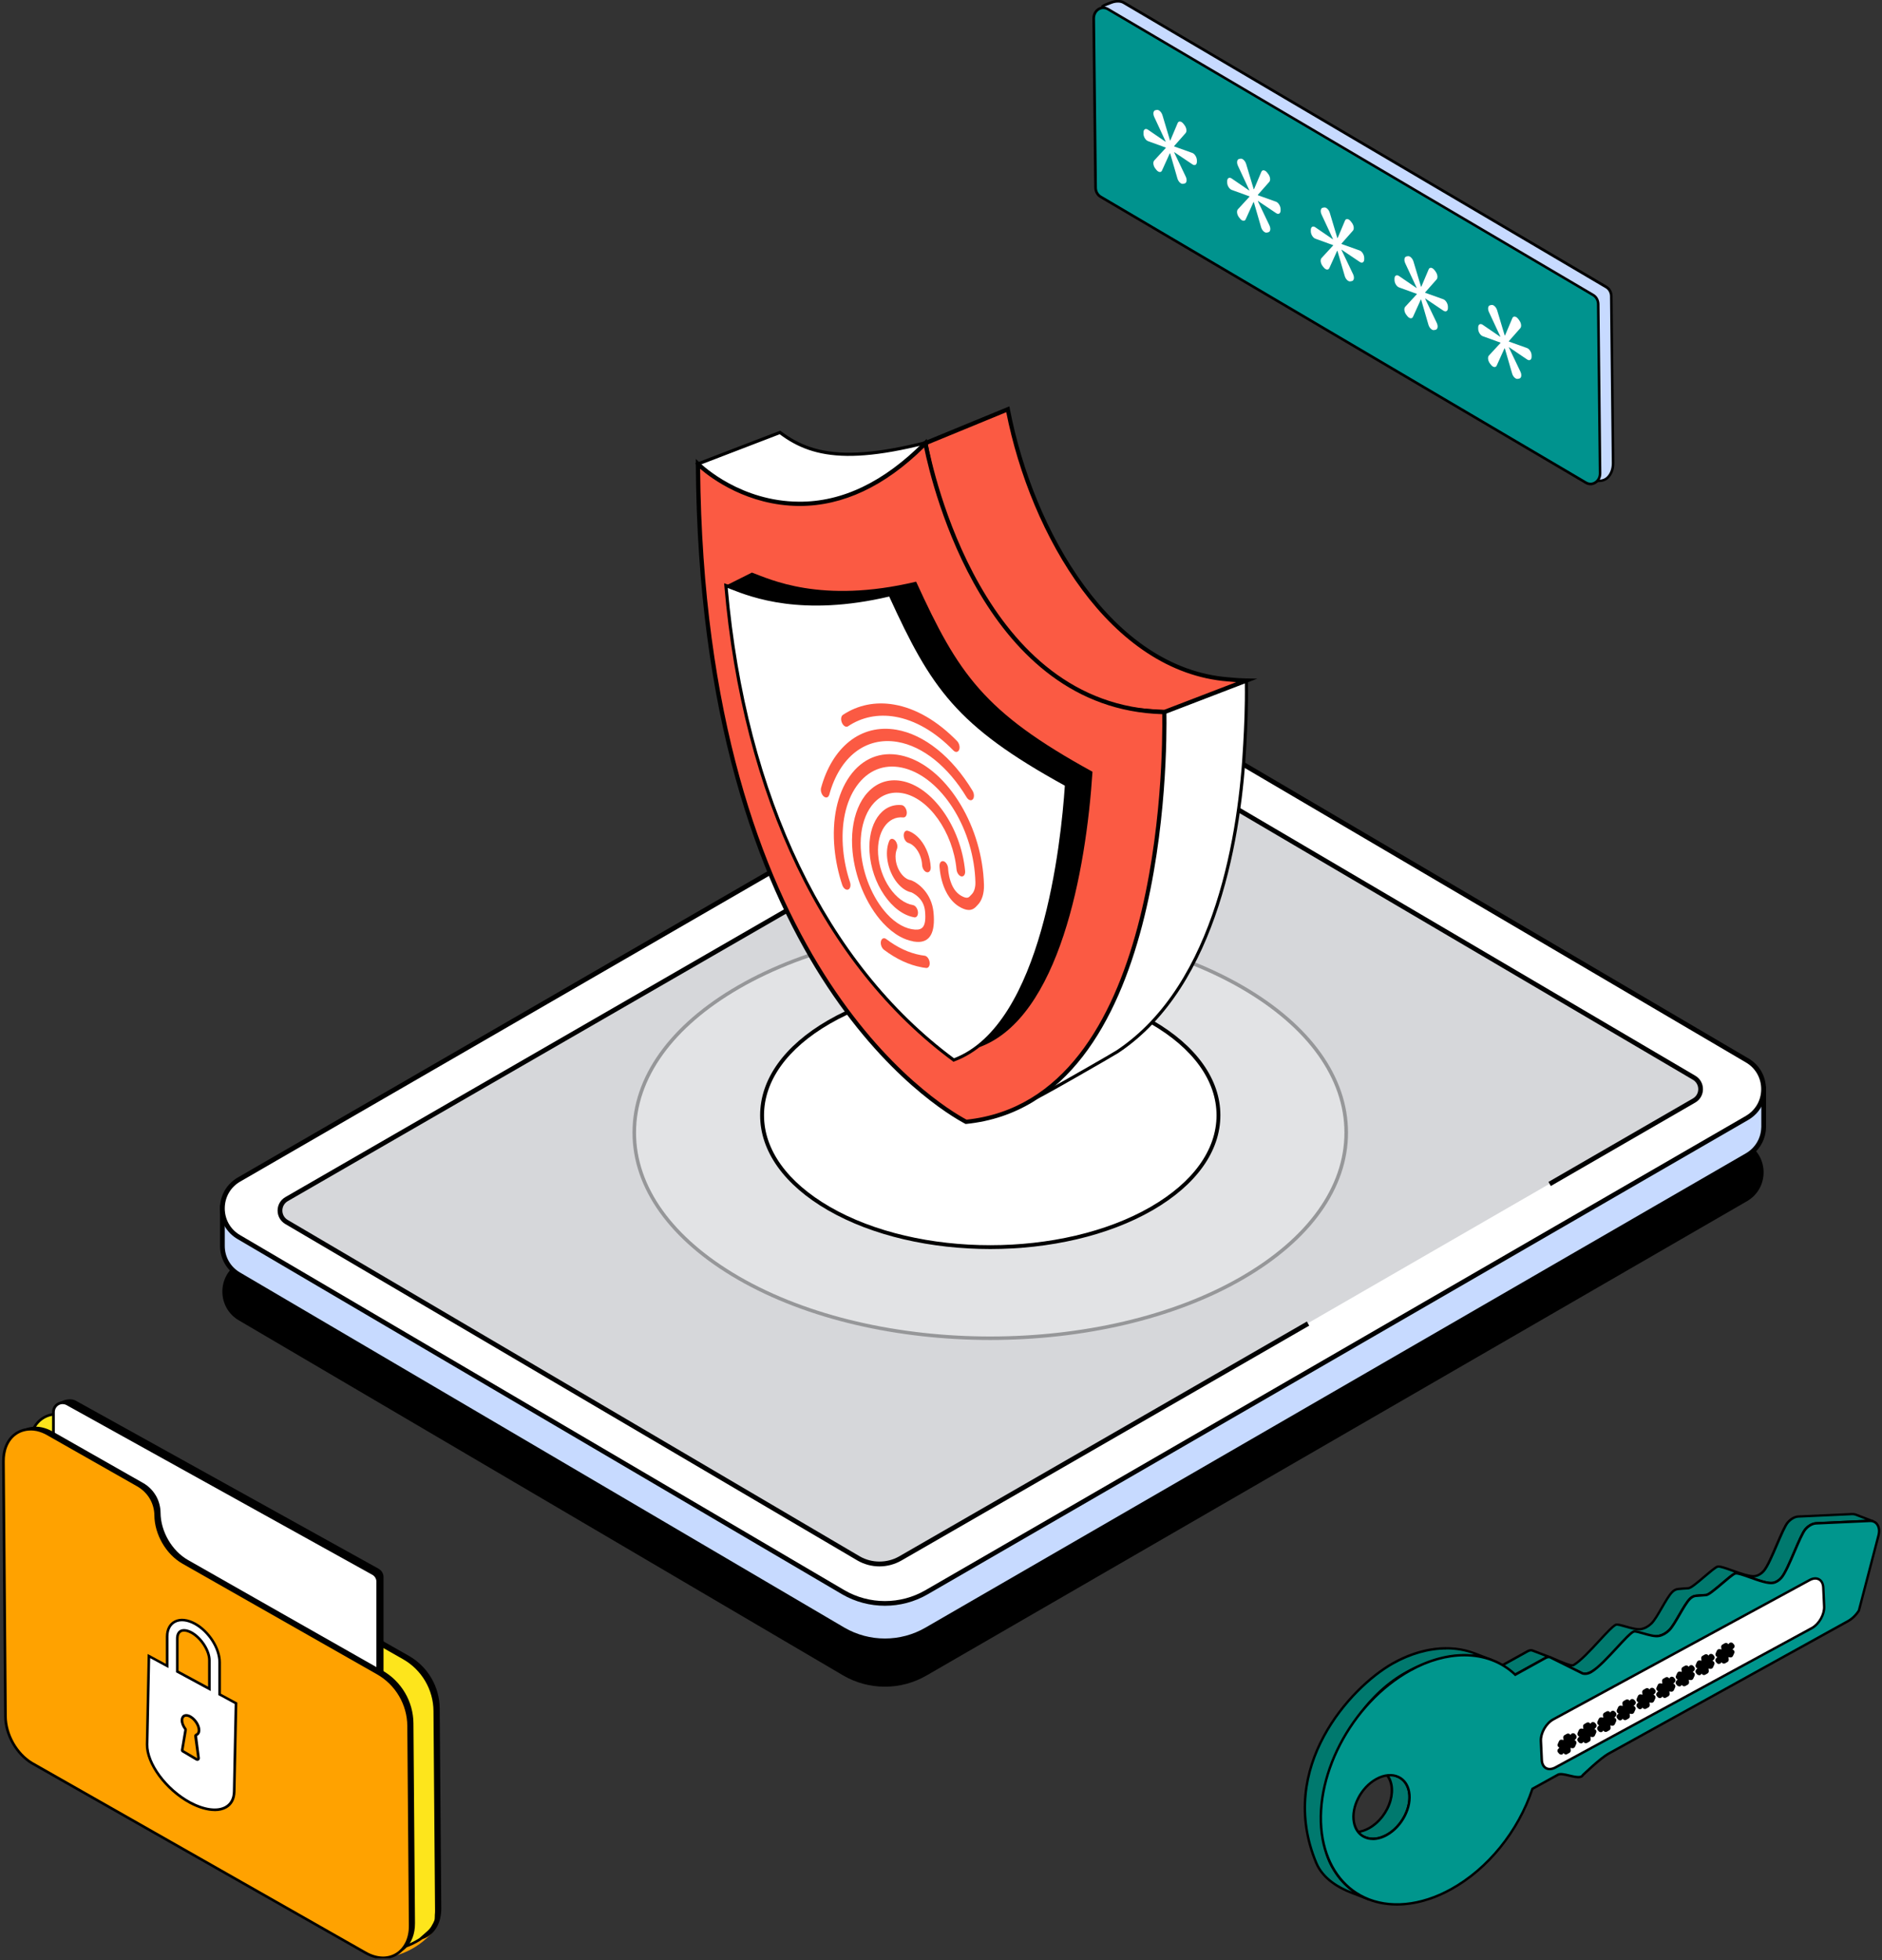 <svg width="460" height="479" viewBox="0 0 460 479" fill="none" xmlns="http://www.w3.org/2000/svg">
<rect x="0" y="0" width="460" height="479" fill="#333333" stroke="none"/>
<g clip-path="url(#clip0_2014_21295)">
<path d="M94.868 478.223C94.868 478.223 100.239 477.817 105.166 472.798C112.454 465.389 90.742 461.882 90.742 461.882L85.866 471.26L94.868 478.211V478.223Z" fill="#FFA200"/>
<path d="M52.371 377.572C48.473 375.349 45.705 370.596 45.667 366.009C45.642 362.998 44.017 360.24 41.414 358.753L19.334 346.199C13.773 343.035 8.414 346.313 8.465 352.845L8.96 415.147C8.998 419.721 11.754 424.486 15.652 426.71L96.988 472.95C102.549 476.114 107.907 472.836 107.857 466.304L107.476 417.497C107.438 412.16 104.555 407.243 99.908 404.613L52.371 377.585V377.572Z" fill="black"/>
<path d="M105.622 471.031C106.752 469.125 106.549 469.151 106.613 467.893C106.651 467.562 106.663 467.232 106.663 466.889L106.282 418.082C106.244 412.745 103.362 407.827 98.715 405.197L51.178 378.169C47.28 375.946 44.512 371.193 44.474 366.606C44.448 363.595 42.823 360.837 40.22 359.351L18.14 346.796C12.579 343.632 7.221 346.911 7.272 353.442L7.767 415.744C7.805 420.318 10.56 425.083 14.458 427.307L87.008 468.553L85.917 470.65L94.373 475.364C94.373 475.364 96.772 477.613 102.651 473.928C103.959 472.734 105.025 472.01 105.622 471.057V471.031Z" fill="#FDE51C"/>
<path d="M96.696 476.342C94.995 476.342 94.208 475.631 94.144 475.58L85.485 470.764L86.577 468.668L14.293 427.574C10.294 425.299 7.475 420.432 7.437 415.743L6.942 353.442C6.916 350.163 8.211 347.508 10.51 346.161C12.744 344.852 15.563 344.979 18.28 346.529L40.36 359.083C43.065 360.621 44.753 363.505 44.779 366.619C44.817 371.091 47.508 375.742 51.318 377.902L98.855 404.93C103.578 407.611 106.536 412.656 106.574 418.094L106.955 466.901C106.955 467.244 106.93 467.6 106.905 467.943C106.905 468.121 106.905 468.286 106.905 468.426C106.892 469.303 106.841 469.595 105.889 471.209C105.444 471.933 104.784 472.492 103.934 473.217C103.603 473.496 103.235 473.801 102.854 474.157C100.112 475.872 98.093 476.355 96.696 476.355V476.342ZM86.336 470.51L94.512 475.072C94.589 475.135 96.899 477.13 102.473 473.636C102.816 473.318 103.184 473.013 103.515 472.721C104.314 472.035 104.949 471.501 105.343 470.879C106.257 469.341 106.257 469.15 106.27 468.413C106.27 468.261 106.27 468.096 106.282 467.892C106.321 467.549 106.333 467.232 106.333 466.901L105.952 418.094C105.914 412.884 103.07 408.056 98.55 405.476L51.013 378.449C47.013 376.174 44.182 371.308 44.144 366.606C44.118 363.721 42.557 361.04 40.043 359.617L17.963 347.063C15.449 345.64 12.858 345.5 10.827 346.694C8.732 347.927 7.539 350.379 7.564 353.429L8.059 415.731C8.097 420.204 10.776 424.842 14.598 427.014L87.415 468.401L86.323 470.497L86.336 470.51Z" fill="black"/>
<path d="M92.609 383.38L18.471 342.247C16.973 341.421 13.062 342.222 13.062 345.589L15.132 430.7C15.132 431.513 15.576 432.263 16.288 432.67L89.003 475.682C90.501 476.508 93.739 475.327 93.739 471.832V385.349C93.739 384.536 93.294 383.786 92.583 383.392L92.609 383.38Z" fill="black"/>
<path d="M91.136 384.523L16.415 343.073C14.904 342.235 13.062 343.327 13.062 345.056V432.047C13.062 432.873 13.507 433.622 14.231 434.029L88.952 475.479C90.463 476.318 92.304 475.225 92.304 473.497V386.518C92.304 385.692 91.86 384.942 91.136 384.536V384.523Z" fill="white"/>
<path d="M90.044 476.076C89.612 476.076 89.181 475.962 88.787 475.746L14.066 434.296C13.24 433.838 12.732 432.974 12.732 432.034V345.043C12.732 344.115 13.202 343.289 14.002 342.819C14.789 342.349 15.754 342.336 16.554 342.781L91.276 384.231C92.088 384.688 92.596 385.552 92.596 386.48V473.458C92.596 474.386 92.126 475.212 91.326 475.682C90.92 475.923 90.476 476.038 90.019 476.038L90.044 476.076ZM15.323 343.111C14.98 343.111 14.65 343.2 14.345 343.378C13.748 343.734 13.393 344.356 13.393 345.055V432.047C13.393 432.758 13.774 433.406 14.396 433.749L89.117 475.199C89.727 475.542 90.45 475.53 91.047 475.174C91.644 474.818 91.999 474.195 91.999 473.496V386.518C91.999 385.806 91.618 385.158 90.996 384.815L16.275 343.365C15.983 343.2 15.653 343.124 15.335 343.124L15.323 343.111Z" fill="black"/>
<path d="M38.152 439.48L22.776 430.75V434.384L38.152 443.114V439.48Z" fill="black"/>
<path d="M73.932 460.154L58.556 451.412V455.059L73.932 463.789V460.154Z" fill="black"/>
<path d="M55.902 449.684L40.526 440.941V444.576L55.902 453.318V449.684Z" fill="black"/>
<path d="M56.321 420.433L62.136 423.762V422.39L56.321 419.061V420.433Z" fill="black"/>
<path d="M48.08 415.706L55.228 419.81V418.438L48.08 414.346V415.706Z" fill="black"/>
<path d="M40.45 411.347L45.885 414.461V413.088L40.45 409.975V411.347Z" fill="black"/>
<path d="M28.108 404.282L38.774 410.381V409.022L28.108 402.91V404.282Z" fill="black"/>
<path d="M63.8 424.702L85.054 436.685V435.313L63.8 423.33V424.702Z" fill="black"/>
<path d="M30.939 408.971L36.247 412.008V410.648L30.939 407.611V408.971Z" fill="black"/>
<path d="M22.637 404.219L28.262 407.447V406.074L22.637 402.859V404.219Z" fill="black"/>
<path d="M64.993 428.45L85.054 439.76V438.4L64.993 427.091V428.45Z" fill="black"/>
<path d="M58.708 424.906L63.888 427.828V426.456L58.708 423.533V424.906Z" fill="black"/>
<path d="M20.338 396.773L36.45 405.985V404.626L20.338 395.4V396.773Z" fill="black"/>
<path d="M64.993 422.313L85.054 433.622V432.263L64.993 420.954V422.313Z" fill="black"/>
<path d="M58.708 418.768L63.888 421.691V420.319L58.708 417.396V418.768Z" fill="black"/>
<path d="M41.693 402.872L59.177 412.872V411.513L41.693 401.5V402.872Z" fill="black"/>
<path d="M76.902 425.909L85.054 430.56V429.188L76.902 424.55V425.909Z" fill="black"/>
<path d="M68.129 420.916L74.769 424.702V423.33L68.129 419.543V420.916Z" fill="black"/>
<path d="M56.258 414.156L66.276 419.861V418.489L56.258 412.783V414.156Z" fill="black"/>
<path d="M45.274 407.891L54.886 413.368V412.008L45.274 406.532V407.891Z" fill="black"/>
<path d="M34.164 401.563L43.496 406.875V405.515L34.164 400.191V401.563Z" fill="black"/>
<path d="M24.681 396.162L32.451 400.584V399.212L24.681 394.79V396.162Z" fill="black"/>
<path d="M48.08 434.449L62.136 442.492V441.132L48.08 433.089V434.449Z" fill="black"/>
<path d="M28.108 423.012L45.884 433.19V431.831L28.108 421.652V423.012Z" fill="black"/>
<path d="M20.3 418.552L26.191 421.919V420.547L20.3 417.18V418.552Z" fill="black"/>
<path d="M63.8 443.432L78.642 451.806V450.434L63.8 442.073V443.432Z" fill="black"/>
<path d="M38.305 431.92L51.573 439.518V438.146L38.305 430.56V431.92Z" fill="black"/>
<path d="M52.639 440.128L57.54 442.936V441.564L52.639 438.769V440.128Z" fill="black"/>
<path d="M30.623 427.536L36.248 430.751V429.379L30.623 426.164V427.536Z" fill="black"/>
<path d="M23.144 423.254L29.517 426.901V425.528L23.144 421.881V423.254Z" fill="black"/>
<path d="M58.708 443.636L63.888 446.571V445.198L58.708 442.276V443.636Z" fill="black"/>
<path d="M30.115 421.106L36.451 424.728V423.355L30.115 419.734V421.106Z" fill="black"/>
<path d="M22.458 416.722L27.638 419.683V418.324L22.458 415.35V416.722Z" fill="black"/>
<path d="M64.993 441.056L85.054 452.366V450.993L64.993 439.684V441.056Z" fill="black"/>
<path d="M58.708 437.498L63.888 440.434V439.061L58.708 436.126V437.498Z" fill="black"/>
<path d="M51.483 424.004L78.553 439.43V438.057L51.483 422.631V424.004Z" fill="black"/>
<path d="M41.491 418.311L48.487 422.301V420.941L41.491 416.951V418.311Z" fill="black"/>
<path d="M26.979 410.038L39.688 417.281V415.985H39.802L26.979 408.679V410.038Z" fill="black"/>
<path d="M41.693 421.602L59.177 431.615V430.242L41.693 420.242V421.602Z" fill="black"/>
<path d="M20.401 409.403L39.091 420.115V418.742L20.401 408.03V409.403Z" fill="black"/>
<path d="M65.514 435.185L85.054 446.215V444.843L65.514 433.826V435.185Z" fill="black"/>
<path d="M61.438 432.898L64.535 434.639V433.279L61.438 431.526V432.898Z" fill="black"/>
<path d="M76.902 444.652L85.054 449.303V447.931L76.902 443.28V444.652Z" fill="black"/>
<path d="M69.386 440.37L74.769 443.432V442.073L69.386 438.998V440.37Z" fill="black"/>
<path d="M53.198 431.145L68.066 439.62V438.248L53.198 429.785V431.145Z" fill="black"/>
<path d="M35.879 421.272L43.027 425.351V423.978L35.879 419.912V421.272Z" fill="black"/>
<path d="M24.681 414.892L30.762 418.361V416.989L24.681 413.533V414.892Z" fill="black"/>
<path d="M31.702 418.895L34.762 420.636V419.276L31.702 417.522V418.895Z" fill="black"/>
<path d="M44.703 426.303L52.017 430.471V429.099L44.703 424.931V426.303Z" fill="black"/>
<path d="M101.433 469.964C101.446 472.619 100.583 474.741 99.148 476.101C98.539 476.686 97.84 477.13 97.053 477.423C95.187 478.109 92.888 477.918 90.552 476.597L77.843 469.366L9.216 430.356C5.318 428.133 2.563 423.368 2.524 418.793L2.029 356.491C2.029 355.716 2.093 354.966 2.245 354.293C2.651 352.171 3.743 350.557 5.242 349.617C5.978 349.134 6.816 348.816 7.73 348.689H7.743C9.317 348.473 11.095 348.816 12.898 349.833L34.978 362.387C36.286 363.124 37.339 364.192 38.076 365.437C38.089 365.462 38.114 365.513 38.139 365.539C38.203 365.64 38.254 365.742 38.317 365.869C38.901 367.013 39.231 368.321 39.244 369.643C39.269 374.23 42.037 378.995 45.948 381.206L69.323 394.497L85.232 403.532L93.485 408.221C98.12 410.864 101.014 415.782 101.053 421.118L101.433 469.926V469.964Z" fill="black"/>
<path d="M100.239 470.574C100.252 472.264 99.896 473.725 99.287 474.92C98.741 475.974 97.979 476.838 97.065 477.423C95.021 478.77 92.227 478.821 89.371 477.207L73.461 468.16L7.806 430.852C4.022 428.578 1.368 423.914 1.343 419.416L0.848 357.114C0.848 356.466 0.886 355.856 0.975 355.284C1.444 352.438 3.07 350.43 5.241 349.655C6.358 349.236 7.653 349.134 8.999 349.414H9.012C9.901 349.604 10.789 349.948 11.704 350.481L33.783 363.023C34.177 363.239 34.545 363.506 34.901 363.798C35.117 363.963 35.333 364.154 35.536 364.357H35.548C36.069 364.891 36.501 365.463 36.869 366.085C37.605 367.343 38.011 368.779 38.037 370.291C38.062 374.878 40.83 379.644 44.741 381.855L69.309 395.832L85.219 404.867L92.278 408.882C96.912 411.525 99.807 416.43 99.846 421.767L100.226 470.587L100.239 470.574Z" fill="#FFA200"/>
<path d="M93.624 478.745C92.202 478.745 90.691 478.325 89.206 477.474L7.641 431.119C3.768 428.794 1.038 423.978 1.013 419.403L0.518 357.102C0.518 356.428 0.568 355.818 0.657 355.221C1.14 352.336 2.765 350.189 5.139 349.338C6.345 348.893 7.704 348.804 9.063 349.096C10.028 349.3 10.967 349.668 11.869 350.189L33.949 362.731C34.33 362.947 34.71 363.214 35.117 363.544C35.358 363.722 35.599 363.951 35.777 364.128C36.31 364.662 36.78 365.259 37.161 365.92C37.935 367.242 38.354 368.754 38.367 370.279C38.392 374.751 41.084 379.402 44.906 381.562L92.443 408.59C97.166 411.271 100.125 416.316 100.176 421.741L100.557 470.561C100.569 472.251 100.239 473.763 99.566 475.059C99.008 476.152 98.195 477.067 97.23 477.69C96.151 478.389 94.932 478.745 93.637 478.745H93.624ZM7.501 349.566C6.752 349.566 6.028 349.693 5.355 349.935C3.209 350.71 1.724 352.667 1.292 355.323C1.203 355.882 1.165 356.466 1.165 357.102L1.66 419.403C1.686 423.775 4.289 428.362 7.971 430.573L89.523 476.927C92.151 478.414 94.83 478.503 96.887 477.156C97.763 476.597 98.487 475.771 99.008 474.767C99.63 473.56 99.947 472.15 99.934 470.561L99.553 421.741C99.515 416.544 96.671 411.703 92.138 409.136L44.601 382.109C40.589 379.834 37.77 374.967 37.732 370.279C37.719 368.855 37.326 367.458 36.615 366.238C36.259 365.628 35.828 365.082 35.333 364.586C35.155 364.408 34.952 364.205 34.723 364.04C34.342 363.722 33.987 363.48 33.644 363.277L11.564 350.735C10.713 350.24 9.837 349.897 8.961 349.706C8.479 349.605 7.996 349.554 7.514 349.554L7.501 349.566Z" fill="black"/>
<path d="M53.679 414.054V406.201C53.679 402.808 51.051 398.691 47.686 396.823C45.871 395.819 44.093 395.603 42.773 396.277C41.528 396.912 40.843 398.208 40.843 399.936V407.103L36.399 404.689L35.954 426.278C35.865 430.928 40.551 437.282 46.429 440.471C52.308 443.661 57.158 442.479 57.234 437.816L57.679 416.227L53.679 414.054ZM48.524 429.607C48.562 429.861 48.27 430.052 48.042 429.912L44.69 427.93C44.576 427.866 44.525 427.739 44.538 427.599L45.363 422.72C45.363 422.631 45.35 422.555 45.299 422.478C44.804 421.83 44.474 421.043 44.474 420.369C44.474 419.2 45.414 418.806 46.556 419.48C47.699 420.153 48.639 421.614 48.639 422.771C48.639 423.355 48.397 423.724 48.016 423.902C47.864 423.952 47.763 424.092 47.775 424.245L48.512 429.607H48.524ZM51.178 412.694L43.331 408.45V400.419C43.331 399.517 43.636 398.856 44.207 398.564C44.842 398.234 45.82 398.399 46.848 398.958C49.21 400.279 51.191 403.38 51.191 405.705V412.694H51.178Z" fill="white"/>
<path d="M52.486 442.568C50.657 442.568 48.499 441.945 46.277 440.751C40.322 437.523 35.548 431.03 35.637 426.278L36.094 404.168L40.538 406.582V399.936C40.538 398.081 41.287 396.683 42.646 395.985C44.042 395.273 45.947 395.476 47.851 396.544C51.305 398.462 53.997 402.706 53.997 406.201V413.876L58.009 416.049L57.565 437.828C57.526 439.671 56.79 441.069 55.419 441.869C54.606 442.339 53.616 442.581 52.486 442.581V442.568ZM36.703 405.21L36.272 426.278C36.183 430.814 40.805 437.053 46.569 440.179C49.959 442.009 53.146 442.441 55.089 441.297C56.257 440.611 56.892 439.404 56.917 437.79L57.361 416.392L53.362 414.219V406.175C53.362 402.884 50.81 398.894 47.534 397.077C45.82 396.124 44.131 395.921 42.925 396.531C41.795 397.103 41.173 398.31 41.173 399.911V407.611L36.716 405.197L36.703 405.21ZM48.207 430.28C48.093 430.28 47.978 430.255 47.877 430.191L44.525 428.209C44.296 428.082 44.182 427.841 44.22 427.574L45.045 422.682C44.487 421.957 44.157 421.106 44.157 420.394C44.157 419.772 44.398 419.289 44.83 419.035C45.325 418.743 46.023 418.819 46.721 419.225C47.978 419.962 48.969 421.525 48.969 422.783C48.969 423.457 48.689 423.965 48.169 424.206L48.855 429.582C48.88 429.823 48.778 430.052 48.575 430.191C48.474 430.255 48.347 430.293 48.232 430.293L48.207 430.28ZM45.515 419.492C45.376 419.492 45.248 419.518 45.147 419.581C44.855 419.746 44.791 420.115 44.791 420.382C44.791 420.954 45.071 421.678 45.553 422.3C45.642 422.428 45.68 422.567 45.68 422.732L44.855 427.663L48.207 429.645L47.471 424.295C47.432 423.99 47.623 423.711 47.928 423.609C48.258 423.457 48.321 423.076 48.321 422.783C48.321 421.754 47.432 420.382 46.391 419.772C46.074 419.581 45.769 419.492 45.515 419.492ZM51.495 413.228L43.014 408.641V400.419C43.014 399.39 43.382 398.64 44.055 398.284C44.779 397.916 45.845 398.056 46.988 398.678C49.438 400.051 51.495 403.266 51.495 405.705V413.228ZM43.649 408.259L50.861 412.16V405.705C50.861 403.469 48.943 400.508 46.683 399.237C45.744 398.729 44.88 398.577 44.347 398.844C43.89 399.072 43.649 399.631 43.649 400.407V408.247V408.259Z" fill="black"/>
<path d="M373.414 403.481L366.024 407.573L370.341 409.238L377.731 405.146C378.125 404.93 378.518 404.879 378.861 404.968L374.544 403.304C374.201 403.202 373.808 403.265 373.414 403.469V403.481Z" fill="#00796E"/>
<path d="M370.367 409.555L365.326 407.624L373.274 403.227C373.732 402.973 374.214 402.91 374.633 403.037L378.975 404.701L378.785 405.26C378.518 405.184 378.201 405.235 377.883 405.413L370.367 409.568V409.555ZM366.723 407.522L370.329 408.907L377.604 404.892C377.604 404.892 377.668 404.854 377.693 404.841L374.443 403.596C374.201 403.52 373.884 403.57 373.566 403.748L366.736 407.535L366.723 407.522Z" fill="black"/>
<path d="M454.205 370.368C454.002 370.291 453.786 370.202 453.595 370.126C453.456 370.075 453.316 370.037 453.164 370.012C453.011 369.986 452.846 369.974 452.668 369.986L439.591 370.584C439.146 370.596 438.677 370.749 438.219 370.99C437.762 371.244 437.343 371.6 436.975 372.02C435.566 373.659 432.823 381.893 431.109 383.862C430.538 384.536 429.801 384.993 429.078 385.12C426.83 385.552 420.99 382.439 419.796 382.833C418.641 383.214 413.816 388.056 412.686 388.106C412 388.132 410.908 388.233 410.147 388.297C409.677 388.348 409.182 388.602 408.763 389.021C407.226 390.546 405.144 395.273 403.671 396.709C402.922 397.433 402.059 397.916 401.208 398.081C399.38 398.45 395.736 396.671 394.948 397.039C393.26 397.84 387.736 405.07 384.626 406.887C383.889 407.319 379.534 405.172 378.887 404.968L386.797 408.908C387.444 409.111 388.219 408.997 388.955 408.552C392.066 406.735 398.084 401.715 399.773 400.928C400.548 400.559 403.709 400.114 405.538 399.759C406.388 399.593 407.252 399.111 408.001 398.374C409.474 396.938 411.556 392.223 413.092 390.686C413.511 390.267 414.006 390.012 414.476 389.962C415.238 389.885 416.33 389.796 417.016 389.771C418.146 389.72 422.97 384.879 424.126 384.498C425.319 384.116 431.16 387.217 433.407 386.798C434.131 386.658 434.855 386.2 435.439 385.527C437.153 383.57 439.895 375.323 441.305 373.684C441.673 373.265 442.105 372.909 442.549 372.655C443.006 372.401 443.476 372.261 443.92 372.236L456.998 371.638C457.341 371.626 457.658 371.676 457.925 371.778C457.138 371.473 456.198 371.117 455.297 370.762L454.218 370.342L454.205 370.368Z" fill="#00796E"/>
<path d="M387.419 409.301C387.165 409.301 386.911 409.263 386.683 409.187L378.734 405.235L378.963 404.689C379.128 404.739 379.496 404.905 379.991 405.121C380.982 405.553 384.004 406.887 384.461 406.645C386.137 405.667 388.549 403.062 390.682 400.749C392.46 398.831 393.996 397.166 394.809 396.785C395.24 396.582 396.028 396.785 397.373 397.179C398.63 397.535 400.192 397.992 401.132 397.801C401.919 397.649 402.744 397.192 403.455 396.505C404.166 395.819 405.055 394.269 405.918 392.77C406.82 391.219 407.747 389.605 408.547 388.818C409.016 388.347 409.575 388.068 410.108 388.017C410.896 387.941 411.988 387.852 412.661 387.827C413.181 387.801 415.098 386.175 416.482 384.993C417.892 383.798 419.111 382.756 419.682 382.566C420.279 382.375 421.536 382.807 423.529 383.519C425.446 384.205 427.833 385.069 429.001 384.853C429.649 384.726 430.335 384.307 430.868 383.684C431.731 382.693 432.899 379.961 434.029 377.331C435.058 374.929 436.036 372.655 436.734 371.841C437.127 371.397 437.585 371.015 438.067 370.748C438.575 370.469 439.095 370.316 439.578 370.304L452.656 369.707C452.846 369.707 453.037 369.707 453.202 369.732C453.367 369.757 453.532 369.795 453.697 369.859L458.014 371.511L457.798 372.057C457.557 371.968 457.29 371.93 456.998 371.93L443.92 372.527C443.527 372.54 443.095 372.68 442.676 372.909C442.257 373.15 441.851 373.48 441.508 373.874C440.873 374.611 439.87 376.949 438.905 379.199C437.762 381.88 436.569 384.637 435.642 385.704C435.02 386.429 434.233 386.912 433.445 387.064C432.125 387.318 429.763 386.467 427.668 385.704C426.246 385.196 424.646 384.612 424.202 384.751C423.745 384.904 422.45 385.997 421.206 387.064C419.047 388.894 417.689 390.012 417.016 390.038C416.292 390.076 415.124 390.177 414.489 390.228C414.083 390.266 413.664 390.495 413.283 390.863C412.534 391.6 411.632 393.176 410.756 394.688C409.829 396.289 408.953 397.801 408.191 398.551C407.404 399.314 406.477 399.835 405.576 400.012C404.992 400.127 404.281 400.254 403.544 400.381C402.059 400.635 400.37 400.927 399.875 401.169C399.075 401.55 397.183 402.96 395.19 404.46C393.082 406.048 390.682 407.84 389.082 408.78C388.536 409.111 387.965 409.276 387.432 409.276L387.419 409.301ZM384.067 407.23L386.898 408.64C387.419 408.806 388.105 408.691 388.778 408.297C390.352 407.37 392.726 405.591 394.834 404.015C396.942 402.427 398.77 401.054 399.621 400.66C400.192 400.394 401.767 400.114 403.443 399.822C404.166 399.695 404.877 399.568 405.461 399.453C406.249 399.301 407.074 398.831 407.772 398.157C408.483 397.471 409.372 395.921 410.235 394.421C411.137 392.871 412.064 391.27 412.864 390.47C413.333 389.999 413.892 389.72 414.425 389.669C415.06 389.605 416.241 389.504 416.977 389.478C417.498 389.453 419.415 387.827 420.812 386.645C422.132 385.527 423.275 384.548 423.885 384.269C423.694 384.205 423.516 384.142 423.339 384.065C421.917 383.557 420.317 382.973 419.872 383.112C419.415 383.265 418.12 384.358 416.863 385.425C414.705 387.255 413.359 388.373 412.673 388.398C412 388.424 410.934 388.513 410.147 388.589C409.753 388.627 409.309 388.856 408.94 389.224C408.191 389.961 407.29 391.537 406.414 393.049C405.487 394.65 404.611 396.162 403.849 396.912C403.049 397.687 402.147 398.183 401.233 398.361C400.154 398.577 398.592 398.119 397.196 397.725C396.345 397.484 395.291 397.179 395.05 397.293C394.339 397.624 392.764 399.326 391.101 401.131C388.943 403.469 386.492 406.112 384.753 407.128C384.6 407.217 384.372 407.243 384.067 407.205V407.23ZM428.684 385.476C430.424 386.086 432.328 386.696 433.331 386.505C433.979 386.378 434.664 385.959 435.198 385.336C436.061 384.345 437.229 381.613 438.359 378.983C439.388 376.581 440.365 374.306 441.064 373.493C441.457 373.036 441.902 372.667 442.397 372.4C442.905 372.121 443.425 371.968 443.908 371.943L456.071 371.384L453.494 370.393C453.367 370.342 453.253 370.316 453.126 370.291C452.986 370.266 452.846 370.266 452.694 370.266L439.616 370.863C439.222 370.876 438.791 371.003 438.372 371.244C437.953 371.485 437.546 371.816 437.204 372.21C436.569 372.947 435.566 375.285 434.601 377.547C433.458 380.215 432.265 382.985 431.338 384.053C430.728 384.764 429.916 385.26 429.141 385.412C429.001 385.438 428.862 385.45 428.709 385.45L428.684 385.476Z" fill="black"/>
<path d="M341.506 434.092L337.189 432.428C338.091 432.771 338.853 433.406 339.386 434.283C339.716 434.817 339.945 435.452 340.084 436.164C340.313 437.371 340.211 438.68 339.843 439.976C339.081 442.695 337.139 445.325 334.612 446.723C332.758 447.752 330.93 447.917 329.482 447.358L333.799 449.023C335.247 449.582 337.075 449.417 338.929 448.388C341.456 446.99 343.398 444.359 344.16 441.64C344.516 440.357 344.617 439.035 344.389 437.828C344.262 437.117 344.02 436.481 343.69 435.948C343.157 435.071 342.395 434.435 341.494 434.092H341.506Z" fill="#00796E"/>
<path d="M335.564 449.645C334.917 449.645 334.295 449.531 333.711 449.315L329.394 447.663L329.609 447.117C331.031 447.663 332.771 447.447 334.472 446.494C336.847 445.185 338.789 442.669 339.551 439.925C339.907 438.641 339.996 437.37 339.78 436.252C339.653 435.592 339.437 434.982 339.119 434.461C338.637 433.647 337.926 433.05 337.075 432.72L337.291 432.173L341.608 433.838C342.586 434.219 343.398 434.905 343.957 435.82C344.312 436.405 344.554 437.066 344.693 437.803C344.922 439.022 344.833 440.382 344.452 441.742C343.64 444.639 341.583 447.282 339.081 448.667C337.9 449.328 336.694 449.658 335.564 449.658V449.645ZM331.831 447.955L333.926 448.756C335.361 449.302 337.088 449.086 338.802 448.133C341.176 446.824 343.119 444.308 343.893 441.564C344.249 440.28 344.325 439.01 344.122 437.891C343.995 437.231 343.779 436.621 343.462 436.1C342.979 435.287 342.268 434.689 341.418 434.359L339.208 433.508C339.373 433.698 339.513 433.901 339.653 434.13C339.996 434.715 340.249 435.375 340.389 436.112C340.618 437.32 340.529 438.692 340.148 440.064C339.335 442.949 337.278 445.605 334.777 446.99C333.799 447.536 332.796 447.854 331.844 447.955H331.831Z" fill="black"/>
<path d="M340.351 406.518C330.422 412.16 311.986 431.894 321.725 455.224C323.223 458.82 326.778 461.145 330.308 462.505L334.625 464.169C331.082 462.81 328.111 460.345 326.041 456.888C318.703 445.605 326.486 417.281 344.668 408.183C352.172 404.434 359.053 403.507 364.729 405.68L360.399 404.015C354.737 401.842 347.537 402.427 340.338 406.518H340.351Z" fill="#00796E"/>
<path d="M334.523 464.437L330.206 462.772C327.134 461.59 323.121 459.341 321.445 455.339C311.656 431.882 329.864 412.148 340.199 406.265C347.081 402.351 354.483 401.436 360.501 403.749L364.831 405.413L364.615 405.96C359.13 403.85 352.274 404.714 344.808 408.45C335.742 412.987 328.391 422.86 325.128 434.88C322.728 443.737 323.16 451.908 326.296 456.724C328.302 460.066 331.222 462.531 334.739 463.89L334.523 464.437ZM353.505 403.088C349.29 403.088 344.795 404.346 340.491 406.786C330.295 412.58 312.355 432.021 321.991 455.11C323.579 458.935 327.451 461.082 330.41 462.226L330.549 462.277C328.657 460.904 327.045 459.125 325.788 457.029C322.576 452.086 322.106 443.737 324.556 434.715C327.857 422.542 335.336 412.516 344.541 407.904C350.306 405.019 355.714 403.825 360.463 404.346L360.311 404.282C358.19 403.469 355.905 403.063 353.518 403.063L353.505 403.088Z" fill="black"/>
<path d="M456.985 371.651L443.907 372.248C443.463 372.261 442.993 372.413 442.536 372.667C442.079 372.922 441.66 373.277 441.292 373.697C439.882 375.336 437.14 383.57 435.426 385.539C434.854 386.213 434.118 386.67 433.394 386.797C431.147 387.229 425.306 384.116 424.113 384.51C422.957 384.891 418.133 389.733 417.003 389.784C416.317 389.809 415.238 389.911 414.463 389.974C413.993 390.025 413.498 390.279 413.079 390.698C411.543 392.223 409.461 396.95 407.988 398.386C407.239 399.11 406.375 399.593 405.525 399.771C403.696 400.14 400.052 398.361 399.265 398.729C397.576 399.53 392.04 406.76 388.942 408.577C388.206 409.009 387.431 409.136 386.784 408.933L378.874 404.994C378.544 404.892 378.137 404.956 377.744 405.172L370.354 409.263C364.323 403.507 354.623 402.719 344.681 408.221C330.143 416.252 320.582 434.715 323.299 449.468C326.067 464.309 340.11 469.748 354.673 461.692C363.98 456.545 371.243 447.142 374.557 437.168L380.791 433.711C382.061 433 386.136 435.223 386.873 433.813C386.873 433.813 391.114 429.696 393.221 428.527L451.665 396.188C452.719 395.616 453.671 394.688 454.37 393.57L459.131 375.26C459.296 374.65 459.334 374.065 459.245 373.557C459.042 372.413 458.229 371.613 456.985 371.676V371.651ZM338.942 448.4C335.222 450.459 331.628 449.074 330.93 445.3C330.232 441.526 332.67 436.799 336.39 434.741C340.11 432.682 343.703 434.067 344.414 437.841C345.113 441.615 342.675 446.342 338.955 448.4H338.942Z" fill="#00968D"/>
<path d="M341.431 465.669C338.536 465.669 335.794 465.097 333.318 463.928C327.922 461.386 324.252 456.253 322.995 449.493C320.265 434.651 329.915 416.01 344.529 407.929C354.166 402.604 364.044 402.96 370.393 408.869L377.592 404.892C378.049 404.638 378.531 404.574 378.95 404.701L386.899 408.653C387.419 408.818 388.105 408.704 388.778 408.31C390.454 407.331 392.866 404.726 394.999 402.414C396.777 400.495 398.313 398.83 399.126 398.449C399.558 398.246 400.345 398.449 401.691 398.843C402.948 399.199 404.509 399.656 405.449 399.466C406.236 399.313 407.061 398.843 407.76 398.17C408.471 397.484 409.36 395.933 410.223 394.434C411.124 392.884 412.051 391.283 412.851 390.482C413.321 390.012 413.88 389.732 414.413 389.682C415.048 389.618 416.229 389.516 416.965 389.491C417.486 389.465 419.403 387.839 420.8 386.657C422.209 385.463 423.428 384.421 423.999 384.23C424.596 384.04 425.853 384.472 427.846 385.183C429.764 385.869 432.151 386.734 433.319 386.517C433.966 386.39 434.652 385.971 435.185 385.348C436.049 384.357 437.217 381.625 438.347 378.995C439.375 376.593 440.353 374.319 441.051 373.506C441.445 373.048 441.889 372.68 442.384 372.413C442.892 372.133 443.413 371.981 443.895 371.955L456.973 371.358C458.306 371.307 459.284 372.121 459.525 373.48C459.627 374.027 459.589 374.662 459.411 375.323L454.611 393.71C453.888 394.866 452.885 395.832 451.793 396.429L393.349 428.768C391.393 429.848 387.495 433.596 387.102 433.965C386.569 434.893 385.02 434.537 383.534 434.181C382.531 433.94 381.401 433.673 380.931 433.94L374.786 437.332C371.294 447.739 363.841 456.926 354.801 461.92C350.306 464.411 345.71 465.669 341.418 465.669H341.431ZM357.912 404.765C353.76 404.765 349.265 405.984 344.821 408.45C330.423 416.404 320.9 434.765 323.592 449.378C324.824 455.948 328.366 460.929 333.584 463.394C339.539 466.202 347.17 465.478 354.534 461.399C363.473 456.456 370.85 447.345 374.278 437.04L374.316 436.926L380.652 433.419C381.312 433.05 382.468 433.317 383.674 433.609C384.905 433.901 386.302 434.232 386.607 433.647L386.657 433.571C386.835 433.406 390.949 429.416 393.069 428.247L451.513 395.908C452.504 395.362 453.418 394.485 454.091 393.43L458.852 375.17C459.005 374.598 459.043 374.052 458.954 373.595C458.751 372.515 458.027 371.892 456.998 371.955L443.921 372.553C443.527 372.565 443.095 372.705 442.676 372.934C442.257 373.175 441.851 373.506 441.508 373.9C440.873 374.637 439.87 376.975 438.905 379.224C437.763 381.905 436.569 384.662 435.642 385.73C435.02 386.454 434.233 386.937 433.446 387.089C432.125 387.343 429.764 386.492 427.669 385.742C426.247 385.234 424.647 384.662 424.202 384.789C423.745 384.942 422.45 386.035 421.206 387.102C419.047 388.932 417.689 390.05 417.016 390.075C416.292 390.114 415.124 390.215 414.489 390.266C414.083 390.304 413.664 390.533 413.283 390.901C412.534 391.638 411.632 393.214 410.756 394.726C409.829 396.327 408.953 397.839 408.191 398.589C407.392 399.364 406.49 399.86 405.576 400.05C404.497 400.266 402.922 399.822 401.538 399.415C400.688 399.174 399.634 398.869 399.393 398.983C398.681 399.313 397.107 401.016 395.444 402.82C393.285 405.159 390.835 407.789 389.095 408.818C388.283 409.301 387.432 409.428 386.696 409.199L378.747 405.247C378.531 405.184 378.214 405.247 377.897 405.413L370.317 409.606L370.164 409.453C366.901 406.34 362.635 404.765 357.924 404.765H357.912ZM335.552 449.645C334.778 449.645 334.054 449.493 333.394 449.175C331.946 448.502 330.969 447.142 330.639 445.35C329.915 441.462 332.429 436.583 336.251 434.486C338.231 433.38 340.314 433.19 341.939 433.965C343.386 434.638 344.364 435.998 344.694 437.79C345.418 441.678 342.904 446.557 339.082 448.667C337.901 449.328 336.682 449.658 335.552 449.658V449.645ZM339.768 434.079C338.739 434.079 337.622 434.384 336.53 434.994C332.924 436.989 330.537 441.576 331.223 445.236C331.527 446.837 332.391 448.044 333.648 448.641C335.108 449.328 336.987 449.137 338.803 448.133C342.409 446.138 344.796 441.538 344.11 437.891C343.805 436.29 342.942 435.083 341.685 434.486C341.101 434.206 340.453 434.079 339.768 434.079Z" fill="black"/>
<path d="M442.308 386.111L379.648 420.153C377.896 421.106 376.538 423.482 376.639 425.451L376.855 430.064C376.944 432.034 378.442 432.86 380.194 431.894L442.854 397.852C444.606 396.899 445.964 394.523 445.875 392.553L445.66 387.941C445.571 385.971 444.072 385.158 442.32 386.111H442.308Z" fill="white"/>
<path d="M378.772 432.593C378.391 432.593 378.035 432.504 377.718 432.326C377.007 431.919 376.588 431.132 376.537 430.077L376.321 425.464C376.232 423.393 377.655 420.902 379.496 419.899L442.155 385.857C443.107 385.336 444.034 385.272 444.758 385.692C445.469 386.098 445.888 386.886 445.939 387.941L446.154 392.553C446.243 394.625 444.821 397.115 442.98 398.119L380.321 432.161C379.788 432.453 379.267 432.593 378.772 432.593ZM443.704 386.009C443.31 386.009 442.891 386.136 442.447 386.378L379.788 420.42C378.124 421.322 376.842 423.584 376.931 425.439L377.147 430.051C377.185 430.89 377.502 431.513 378.023 431.805C378.569 432.11 379.28 432.046 380.054 431.627L442.713 397.585C444.377 396.683 445.659 394.421 445.57 392.566L445.354 387.954C445.316 387.115 444.999 386.492 444.478 386.2C444.25 386.073 443.996 386.009 443.717 386.009H443.704Z" fill="black"/>
<path d="M382.582 428.006L382.645 427.447C382.671 427.269 382.43 427.18 382.328 427.32L381.681 428.184C381.617 428.273 381.477 428.273 381.401 428.184L381.173 427.93C381.109 427.866 381.109 427.764 381.173 427.701L382.023 426.824C382.138 426.71 382.036 426.506 381.871 426.532L381.35 426.595C381.211 426.608 381.109 426.481 381.16 426.354L381.465 425.68C381.503 425.604 381.579 425.566 381.655 425.579L382.468 425.719C382.582 425.731 382.684 425.642 382.671 425.528L382.544 424.575C382.544 424.511 382.569 424.435 382.633 424.397L383.179 424.092C383.306 424.016 383.458 424.118 383.445 424.257L383.395 424.766C383.382 424.943 383.598 425.032 383.712 424.893L384.36 424.054C384.423 423.965 384.563 423.965 384.639 424.054L384.867 424.321C384.931 424.384 384.918 424.486 384.867 424.55L383.979 425.439C383.864 425.553 383.953 425.744 384.118 425.731L384.677 425.68C384.804 425.68 384.906 425.808 384.855 425.922L384.55 426.608C384.512 426.684 384.436 426.722 384.347 426.71L383.572 426.545C383.458 426.519 383.344 426.621 383.356 426.735L383.458 427.726C383.458 427.79 383.433 427.866 383.369 427.891L382.823 428.196C382.696 428.26 382.544 428.171 382.557 428.031L382.582 428.006Z" fill="black"/>
<path d="M381.54 428.73C381.349 428.73 381.184 428.654 381.057 428.514L380.829 428.247C380.6 427.993 380.613 427.612 380.854 427.371L381.172 427.053C381.032 427.015 380.918 426.939 380.829 426.812C380.689 426.621 380.664 426.38 380.753 426.164L381.045 425.49C381.159 425.223 381.451 425.058 381.743 425.122L382.162 425.198L382.086 424.639C382.048 424.385 382.175 424.13 382.403 424.003L382.949 423.698C383.165 423.584 383.419 423.584 383.622 423.724C383.711 423.787 383.787 423.876 383.838 423.965L383.978 423.787C384.092 423.635 384.27 423.546 384.473 423.533C384.676 423.533 384.854 423.609 384.981 423.749L385.209 424.016C385.425 424.27 385.412 424.651 385.184 424.893L384.841 425.249C384.993 425.287 385.12 425.376 385.209 425.503C385.336 425.681 385.362 425.935 385.273 426.138L384.968 426.824C384.841 427.104 384.536 427.256 384.244 427.193L383.863 427.117L383.927 427.701C383.952 427.955 383.825 428.197 383.609 428.324L383.051 428.641C382.835 428.756 382.581 428.756 382.378 428.616C382.276 428.552 382.2 428.463 382.162 428.362L382.048 428.527C381.933 428.679 381.756 428.781 381.553 428.781C381.553 428.781 381.54 428.781 381.527 428.781L381.54 428.73ZM382.543 426.786C382.543 426.786 382.644 426.812 382.708 426.824C382.797 426.862 382.873 426.913 382.937 426.977L382.911 426.761C382.886 426.557 382.975 426.354 383.127 426.214C383.279 426.075 383.495 426.024 383.686 426.062H383.762C383.66 426.011 383.571 425.922 383.521 425.808C383.457 425.681 383.444 425.541 383.47 425.414C383.432 425.414 383.381 425.388 383.343 425.376C383.254 425.338 383.178 425.287 383.114 425.223L383.152 425.465C383.178 425.668 383.114 425.871 382.962 426.011C382.822 426.151 382.606 426.214 382.403 426.189L382.238 426.164C382.34 426.227 382.429 426.316 382.492 426.43C382.556 426.545 382.568 426.672 382.556 426.799L382.543 426.786Z" fill="black"/>
<path d="M387.431 425.274L387.494 424.715C387.52 424.537 387.278 424.448 387.177 424.588L386.529 425.452C386.466 425.541 386.326 425.541 386.25 425.452L386.021 425.185C385.958 425.121 385.971 425.02 386.021 424.956L386.872 424.079C386.986 423.965 386.885 423.762 386.72 423.787L386.199 423.851C386.06 423.863 385.958 423.736 386.009 423.609L386.301 422.936C386.339 422.86 386.415 422.822 386.491 422.834L387.304 422.974C387.418 422.999 387.52 422.898 387.507 422.783L387.38 421.83C387.38 421.767 387.405 421.691 387.469 421.652L388.015 421.348C388.142 421.284 388.294 421.373 388.282 421.513L388.231 422.021C388.218 422.199 388.434 422.288 388.548 422.148L389.196 421.309C389.259 421.22 389.399 421.22 389.475 421.309L389.704 421.576C389.767 421.64 389.754 421.741 389.704 421.818L388.815 422.707C388.701 422.822 388.789 423.012 388.954 422.999L389.513 422.949C389.653 422.936 389.742 423.063 389.691 423.19L389.386 423.876C389.348 423.952 389.272 423.991 389.183 423.978L388.409 423.813C388.294 423.787 388.18 423.889 388.193 424.003L388.294 424.994C388.294 425.058 388.269 425.134 388.205 425.16L387.659 425.465C387.532 425.541 387.38 425.439 387.393 425.299L387.431 425.274Z" fill="black"/>
<path d="M386.39 425.998C386.2 425.998 386.035 425.922 385.908 425.782L385.679 425.528C385.464 425.274 385.463 424.905 385.705 424.664L386.022 424.333C385.882 424.295 385.768 424.219 385.679 424.105C385.54 423.914 385.514 423.673 385.603 423.457L385.895 422.783C386.022 422.516 386.302 422.364 386.594 422.402L387.013 422.478L386.936 421.919C386.898 421.665 387.025 421.411 387.254 421.284L387.812 420.966C388.028 420.852 388.282 420.852 388.485 420.991C388.587 421.055 388.663 421.144 388.714 421.233L388.854 421.055C388.968 420.902 389.146 420.813 389.349 420.801C389.514 420.801 389.73 420.877 389.857 421.017L390.085 421.284C390.301 421.538 390.288 421.919 390.06 422.16L389.704 422.516C389.857 422.554 389.984 422.643 390.072 422.77C390.199 422.948 390.225 423.202 390.136 423.406L389.831 424.092C389.717 424.371 389.4 424.524 389.108 424.46L388.727 424.384L388.79 424.969C388.815 425.223 388.689 425.464 388.473 425.591L387.927 425.896C387.711 426.011 387.457 426.011 387.254 425.871C387.152 425.807 387.076 425.718 387.038 425.617L386.924 425.769C386.809 425.922 386.632 426.023 386.428 426.023C386.428 426.023 386.416 426.023 386.403 426.023L386.39 425.998ZM387.393 424.066C387.393 424.066 387.495 424.092 387.546 424.105C387.635 424.143 387.711 424.194 387.774 424.257L387.749 424.041C387.724 423.838 387.812 423.634 387.952 423.495C388.104 423.355 388.308 423.304 388.511 423.342H388.6C388.498 423.291 388.409 423.202 388.358 423.088C388.295 422.961 388.282 422.821 388.308 422.681C388.27 422.681 388.219 422.656 388.181 422.643C388.092 422.605 388.016 422.554 387.952 422.491L387.99 422.732C388.016 422.936 387.939 423.139 387.8 423.279C387.647 423.418 387.444 423.482 387.241 423.457L387.076 423.431C387.178 423.495 387.266 423.584 387.33 423.698C387.393 423.812 387.406 423.952 387.393 424.066ZM389.044 423.444H389.069H389.031H389.044Z" fill="black"/>
<path d="M392.283 422.555L392.347 421.996C392.359 421.818 392.131 421.729 392.029 421.869L391.382 422.733C391.318 422.822 391.179 422.822 391.102 422.733L390.874 422.466C390.81 422.402 390.81 422.301 390.874 422.237L391.724 421.36C391.839 421.246 391.737 421.043 391.572 421.068L391.052 421.132C390.912 421.144 390.81 421.017 390.861 420.89L391.166 420.217C391.204 420.14 391.28 420.102 391.356 420.115L392.169 420.255C392.283 420.28 392.385 420.178 392.372 420.064L392.245 419.111C392.245 419.035 392.27 418.971 392.334 418.933L392.88 418.628C393.007 418.552 393.159 418.654 393.147 418.793L393.096 419.302C393.083 419.48 393.299 419.569 393.413 419.429L394.061 418.59C394.124 418.501 394.264 418.501 394.34 418.59L394.569 418.857C394.632 418.921 394.619 419.022 394.569 419.098L393.68 419.988C393.566 420.102 393.654 420.293 393.819 420.28L394.378 420.229C394.518 420.217 394.607 420.356 394.556 420.471L394.251 421.157C394.213 421.233 394.137 421.271 394.048 421.259L393.273 421.093C393.159 421.068 393.045 421.17 393.058 421.284L393.159 422.262C393.159 422.326 393.134 422.402 393.07 422.428L392.524 422.733C392.397 422.809 392.245 422.707 392.258 422.567L392.283 422.555Z" fill="black"/>
<path d="M391.241 423.266C391.051 423.266 390.885 423.19 390.758 423.05L390.53 422.783C390.314 422.529 390.314 422.148 390.555 421.906L390.873 421.576C390.733 421.538 390.619 421.462 390.53 421.347C390.39 421.157 390.365 420.915 390.454 420.699L390.758 420.026C390.873 419.759 391.165 419.606 391.457 419.657L391.876 419.733L391.8 419.174C391.762 418.92 391.889 418.666 392.117 418.526L392.676 418.221C392.879 418.107 393.146 418.107 393.349 418.247C393.45 418.31 393.526 418.399 393.564 418.488L393.704 418.298C393.818 418.145 394.009 418.056 394.199 418.043C394.39 418.043 394.58 418.12 394.707 418.259L394.936 418.514C395.164 418.768 395.139 419.149 394.91 419.39L394.568 419.746C394.72 419.784 394.847 419.873 394.948 420C395.075 420.178 395.101 420.432 395.012 420.636L394.707 421.322C394.58 421.601 394.288 421.754 393.984 421.69L393.603 421.614L393.666 422.199C393.691 422.44 393.577 422.694 393.349 422.821L392.79 423.139C392.574 423.253 392.32 423.253 392.117 423.114C392.015 423.05 391.939 422.961 391.888 422.859L391.774 423.025C391.66 423.177 391.482 423.279 391.279 423.279C391.279 423.279 391.266 423.279 391.254 423.279L391.241 423.266ZM392.244 421.335C392.244 421.335 392.346 421.36 392.396 421.373C392.485 421.411 392.561 421.462 392.625 421.525L392.6 421.309C392.574 421.106 392.65 420.903 392.803 420.763C392.955 420.623 393.171 420.572 393.374 420.61H393.45C393.349 420.559 393.26 420.47 393.209 420.356C393.145 420.229 393.133 420.089 393.158 419.962C393.12 419.962 393.069 419.937 393.031 419.924C392.942 419.886 392.866 419.835 392.803 419.772L392.841 420.013C392.866 420.216 392.79 420.42 392.65 420.559C392.511 420.699 392.295 420.763 392.092 420.725L391.927 420.699C392.028 420.763 392.117 420.852 392.181 420.966C392.244 421.08 392.257 421.207 392.244 421.335Z" fill="black"/>
<path d="M397.031 419.683L397.095 419.124C397.12 418.946 396.879 418.857 396.777 418.997L396.13 419.861C396.066 419.95 395.927 419.963 395.85 419.861L395.622 419.594C395.558 419.531 395.558 419.429 395.622 419.365L396.473 418.489C396.587 418.374 396.485 418.171 396.32 418.196L395.8 418.26C395.66 418.273 395.558 418.146 395.609 418.019L395.914 417.345C395.952 417.269 396.028 417.231 396.104 417.243L396.917 417.383C397.031 417.396 397.133 417.307 397.12 417.193L396.993 416.24C396.993 416.176 397.018 416.1 397.082 416.062L397.628 415.757C397.755 415.693 397.907 415.782 397.895 415.922L397.844 416.43C397.831 416.608 398.047 416.697 398.161 416.557L398.809 415.719C398.872 415.63 399.012 415.63 399.088 415.719L399.317 415.985C399.38 416.049 399.367 416.151 399.317 416.227L398.428 417.116C398.314 417.231 398.402 417.421 398.568 417.409L399.126 417.358C399.266 417.358 399.355 417.485 399.304 417.599L398.999 418.285C398.961 418.362 398.885 418.4 398.796 418.387L398.022 418.222C397.907 418.196 397.793 418.298 397.806 418.412L397.907 419.404C397.907 419.467 397.882 419.543 397.818 419.569L397.272 419.874C397.145 419.95 396.993 419.848 397.006 419.709L397.031 419.683Z" fill="black"/>
<path d="M395.989 420.394C395.811 420.394 395.634 420.318 395.507 420.178L395.278 419.912C395.049 419.657 395.062 419.276 395.303 419.035L395.621 418.717C395.481 418.679 395.367 418.603 395.278 418.476C395.138 418.285 395.113 418.044 395.202 417.84L395.507 417.167C395.621 416.9 395.913 416.748 396.205 416.798L396.624 416.875L396.548 416.303C396.51 416.049 396.637 415.794 396.865 415.655L397.411 415.35C397.627 415.235 397.881 415.235 398.084 415.375C398.186 415.439 398.249 415.528 398.3 415.617L398.44 415.426C398.554 415.274 398.732 415.185 398.935 415.172C399.113 415.172 399.316 415.248 399.443 415.388L399.671 415.642C399.887 415.896 399.874 416.277 399.646 416.519L399.29 416.875C399.443 416.913 399.57 417.002 399.658 417.129C399.785 417.319 399.824 417.548 399.722 417.764L399.417 418.45C399.29 418.73 398.998 418.882 398.694 418.819L398.313 418.743L398.376 419.327C398.401 419.581 398.275 419.823 398.059 419.95L397.513 420.255C397.297 420.382 397.043 420.369 396.84 420.229C396.738 420.166 396.662 420.077 396.611 419.975L396.497 420.14C396.383 420.293 396.205 420.394 396.014 420.394H395.989ZM396.992 418.463C396.992 418.463 397.094 418.488 397.144 418.501C397.233 418.539 397.31 418.59 397.373 418.654L397.348 418.438C397.322 418.234 397.411 418.031 397.563 417.891C397.716 417.751 397.919 417.701 398.122 417.739H398.198C398.097 417.688 398.021 417.599 397.957 417.484C397.894 417.357 397.881 417.218 397.906 417.078C397.868 417.078 397.817 417.052 397.779 417.04C397.69 417.002 397.614 416.951 397.551 416.887L397.576 417.129C397.602 417.332 397.525 417.535 397.386 417.675C397.246 417.815 397.03 417.878 396.84 417.853L396.662 417.828C396.764 417.891 396.852 417.98 396.916 418.094C396.979 418.209 396.992 418.349 396.979 418.463H396.992ZM398.643 417.84H398.668H398.63H398.643Z" fill="black"/>
<path d="M401.868 416.951L401.932 416.392C401.957 416.214 401.716 416.125 401.614 416.265L400.967 417.129C400.903 417.218 400.764 417.218 400.688 417.129L400.459 416.862C400.396 416.799 400.408 416.697 400.459 416.633L401.31 415.757C401.424 415.642 401.322 415.439 401.157 415.464L400.637 415.528C400.497 415.541 400.396 415.414 400.446 415.287L400.738 414.613C400.776 414.537 400.853 414.499 400.929 414.511L401.741 414.651C401.856 414.677 401.957 414.575 401.945 414.461L401.818 413.508C401.818 413.444 401.843 413.368 401.906 413.33L402.452 413.025C402.579 412.949 402.732 413.05 402.719 413.19L402.668 413.698C402.656 413.876 402.884 413.965 402.986 413.825L403.633 412.987C403.697 412.898 403.836 412.898 403.913 412.987L404.141 413.253C404.205 413.317 404.192 413.419 404.141 413.495L403.252 414.384C403.138 414.499 403.227 414.689 403.392 414.677L403.951 414.626C404.09 414.626 404.179 414.753 404.128 414.867L403.824 415.553C403.786 415.63 403.709 415.668 403.621 415.655L402.846 415.49C402.732 415.464 402.618 415.566 402.63 415.68L402.732 416.659C402.732 416.722 402.706 416.799 402.643 416.824L402.097 417.129C401.97 417.205 401.818 417.104 401.83 416.964L401.868 416.951Z" fill="black"/>
<path d="M400.84 417.662C400.649 417.662 400.484 417.586 400.357 417.446L400.129 417.18C399.913 416.925 399.913 416.544 400.154 416.303L400.471 415.972C400.332 415.934 400.217 415.858 400.129 415.744C399.989 415.553 399.964 415.312 400.052 415.096L400.344 414.422C400.459 414.155 400.751 413.99 401.043 414.054L401.462 414.117L401.386 413.545C401.347 413.291 401.474 413.037 401.703 412.91L402.262 412.592C402.477 412.478 402.731 412.478 402.935 412.618C403.036 412.681 403.1 412.77 403.15 412.859L403.29 412.681C403.417 412.529 403.595 412.44 403.785 412.427C403.988 412.44 404.166 412.503 404.293 412.643L404.522 412.91C404.75 413.164 404.738 413.545 404.496 413.787L404.141 414.143C404.293 414.181 404.42 414.27 404.522 414.397C404.649 414.587 404.674 414.816 404.585 415.032L404.28 415.718C404.153 415.998 403.849 416.15 403.557 416.087L403.176 416.011L403.239 416.595C403.265 416.849 403.138 417.103 402.909 417.23L402.363 417.535C402.147 417.65 401.893 417.65 401.69 417.51C401.589 417.446 401.513 417.357 401.462 417.256L401.347 417.421C401.233 417.574 401.055 417.675 400.865 417.675H400.84V417.662ZM401.843 415.731C401.843 415.731 401.944 415.756 402.008 415.769C402.097 415.807 402.173 415.858 402.236 415.922L402.211 415.706C402.185 415.502 402.274 415.299 402.427 415.159C402.579 415.019 402.782 414.969 402.985 415.007H403.074C402.973 414.956 402.884 414.867 402.833 414.753C402.77 414.626 402.757 414.486 402.782 414.346C402.744 414.346 402.693 414.321 402.655 414.308C402.566 414.27 402.49 414.219 402.427 414.155L402.465 414.397C402.49 414.6 402.427 414.803 402.274 414.943C402.135 415.083 401.919 415.147 401.716 415.121L401.538 415.096C401.639 415.159 401.728 415.248 401.792 415.363C401.855 415.477 401.868 415.617 401.855 415.731H401.843Z" fill="black"/>
<path d="M406.719 414.219L406.782 413.66C406.808 413.482 406.566 413.393 406.465 413.533L405.817 414.397C405.754 414.486 405.614 414.499 405.538 414.397L405.309 414.13C405.246 414.067 405.246 413.965 405.309 413.902L406.16 413.025C406.274 412.91 406.173 412.707 406.008 412.733L405.487 412.796C405.347 412.809 405.246 412.682 405.297 412.555L405.601 411.881C405.639 411.805 405.716 411.767 405.792 411.78L406.604 411.919C406.719 411.945 406.82 411.843 406.808 411.729L406.681 410.776C406.681 410.712 406.706 410.636 406.769 410.598L407.315 410.293C407.442 410.217 407.595 410.318 407.582 410.458L407.531 410.966C407.519 411.144 407.734 411.233 407.849 411.093L408.496 410.255C408.56 410.166 408.699 410.166 408.776 410.255L409.004 410.522C409.068 410.585 409.055 410.687 409.004 410.763L408.115 411.652C408.001 411.767 408.09 411.957 408.255 411.945L408.814 411.894C408.953 411.894 409.042 412.021 408.991 412.135L408.687 412.822C408.649 412.898 408.572 412.936 408.484 412.923L407.709 412.758C407.595 412.733 407.481 412.834 407.493 412.949L407.595 413.94C407.595 414.003 407.569 414.08 407.506 414.105L406.96 414.41C406.833 414.486 406.681 414.384 406.693 414.245L406.719 414.219Z" fill="black"/>
<path d="M405.677 414.943C405.487 414.943 405.322 414.867 405.195 414.727L404.966 414.473C404.751 414.219 404.751 413.838 404.992 413.596L405.309 413.266C405.17 413.228 405.055 413.152 404.966 413.037C404.827 412.847 404.801 412.605 404.89 412.389L405.195 411.716C405.309 411.449 405.601 411.296 405.893 411.347L406.312 411.411L406.236 410.839C406.198 410.585 406.325 410.331 406.554 410.204L407.1 409.899C407.303 409.784 407.557 409.784 407.76 409.924C407.861 409.988 407.938 410.077 407.988 410.165L408.128 409.975C408.242 409.822 408.433 409.733 408.623 409.721C408.801 409.721 409.004 409.797 409.131 409.937L409.36 410.204C409.575 410.458 409.563 410.839 409.334 411.08L408.991 411.436C409.144 411.474 409.283 411.563 409.372 411.69C409.499 411.881 409.525 412.11 409.436 412.326L409.131 413.012C409.004 413.291 408.712 413.444 408.407 413.38L408.026 413.304L408.09 413.889C408.115 414.143 407.988 414.384 407.772 414.511L407.214 414.829C406.998 414.956 406.744 414.943 406.541 414.803C406.439 414.74 406.363 414.651 406.325 414.549L406.211 414.702C406.096 414.854 405.919 414.956 405.716 414.956C405.716 414.956 405.703 414.956 405.69 414.956L405.677 414.943ZM406.693 413.012C406.693 413.012 406.808 413.037 406.858 413.05C406.947 413.088 407.023 413.139 407.074 413.202L407.049 412.986C407.023 412.783 407.112 412.58 407.252 412.44C407.404 412.3 407.607 412.249 407.811 412.287H407.887C407.785 412.237 407.696 412.148 407.645 412.033C407.582 411.906 407.569 411.767 407.595 411.627C407.557 411.627 407.506 411.601 407.468 411.589C407.379 411.55 407.303 411.5 407.239 411.436L407.265 411.678C407.29 411.881 407.214 412.084 407.074 412.224C406.922 412.364 406.719 412.427 406.515 412.402L406.35 412.376C406.452 412.44 406.541 412.529 406.604 412.643C406.668 412.758 406.681 412.885 406.668 413.012H406.693Z" fill="black"/>
<path d="M411.467 411.347L411.53 410.788C411.556 410.61 411.314 410.521 411.213 410.66L410.565 411.525C410.502 411.613 410.362 411.613 410.286 411.525L410.057 411.27C409.994 411.207 409.994 411.105 410.057 411.042L410.908 410.165C411.022 410.051 410.921 409.847 410.756 409.873L410.235 409.949C410.095 409.962 409.994 409.835 410.045 409.707L410.349 409.034C410.388 408.958 410.464 408.92 410.54 408.932L411.352 409.072C411.467 409.085 411.568 408.996 411.556 408.882L411.429 407.929C411.429 407.852 411.454 407.789 411.518 407.751L412.064 407.446C412.19 407.369 412.343 407.471 412.33 407.611L412.279 408.119C412.267 408.297 412.482 408.386 412.597 408.246L413.244 407.408C413.308 407.319 413.447 407.319 413.524 407.408L413.752 407.674C413.816 407.738 413.803 407.84 413.752 407.916L412.863 408.805C412.749 408.92 412.838 409.11 413.003 409.098L413.562 409.047C413.701 409.047 413.79 409.174 413.74 409.288L413.435 409.974C413.397 410.051 413.32 410.089 413.232 410.076L412.457 409.911C412.343 409.885 412.229 409.987 412.241 410.101L412.343 411.08C412.343 411.143 412.317 411.22 412.254 411.245L411.708 411.55C411.581 411.626 411.429 411.525 411.441 411.385L411.467 411.347Z" fill="black"/>
<path d="M410.426 412.071C410.235 412.071 410.07 411.995 409.943 411.855L409.715 411.601C409.486 411.334 409.499 410.966 409.74 410.724L410.057 410.394C409.918 410.356 409.803 410.279 409.715 410.152C409.575 409.962 409.549 409.72 409.638 409.517L409.943 408.844C410.057 408.577 410.349 408.424 410.641 408.475L411.06 408.551L410.984 407.992C410.946 407.738 411.073 407.484 411.302 407.357L411.848 407.052C412.063 406.938 412.317 406.938 412.521 407.077C412.609 407.141 412.686 407.23 412.736 407.319L412.876 407.141C412.99 406.988 413.168 406.899 413.371 406.887C413.562 406.887 413.752 406.963 413.879 407.103L414.108 407.37C414.324 407.624 414.311 408.005 414.082 408.246L413.739 408.602C413.892 408.64 414.032 408.729 414.12 408.856C414.247 409.047 414.273 409.276 414.184 409.492L413.879 410.178C413.752 410.457 413.447 410.61 413.155 410.546L412.775 410.47L412.838 411.055C412.863 411.309 412.736 411.55 412.521 411.677L411.962 411.982C411.746 412.109 411.492 412.097 411.289 411.957C411.187 411.893 411.111 411.804 411.073 411.703L410.959 411.855C410.845 412.008 410.667 412.109 410.464 412.109C410.464 412.109 410.451 412.109 410.438 412.109L410.426 412.071ZM411.429 410.127C411.429 410.127 411.53 410.152 411.594 410.165C411.683 410.203 411.759 410.254 411.822 410.318L411.797 410.102C411.771 409.898 411.86 409.695 412 409.555C412.152 409.415 412.368 409.365 412.559 409.403H412.648C412.546 409.352 412.457 409.263 412.406 409.149C412.343 409.021 412.33 408.882 412.355 408.755C412.317 408.755 412.267 408.729 412.229 408.717C412.14 408.678 412.063 408.628 412 408.564L412.025 408.805C412.051 409.009 411.975 409.212 411.835 409.352C411.683 409.492 411.479 409.555 411.289 409.53L411.111 409.504C411.213 409.568 411.314 409.657 411.365 409.771C411.429 409.886 411.441 410.013 411.429 410.14V410.127Z" fill="black"/>
<path d="M416.316 408.615L416.38 408.056C416.405 407.878 416.164 407.789 416.062 407.929L415.415 408.793C415.351 408.882 415.212 408.894 415.136 408.793L414.907 408.539C414.844 408.475 414.844 408.373 414.907 408.297L415.758 407.42C415.872 407.306 415.77 407.103 415.605 407.128L415.085 407.192C414.945 407.204 414.843 407.077 414.894 406.95L415.186 406.277C415.224 406.2 415.301 406.162 415.377 406.175L416.189 406.315C416.304 406.34 416.405 406.239 416.393 406.124L416.266 405.171C416.266 405.108 416.291 405.031 416.354 404.993L416.9 404.688C417.027 404.612 417.18 404.714 417.167 404.853L417.116 405.362C417.104 405.54 417.332 405.629 417.434 405.489L418.081 404.65C418.145 404.561 418.284 404.561 418.361 404.65L418.589 404.917C418.653 404.981 418.64 405.082 418.589 405.146L417.7 406.035C417.586 406.15 417.675 406.34 417.84 406.327L418.399 406.277C418.538 406.277 418.627 406.404 418.576 406.518L418.272 407.204C418.234 407.281 418.157 407.319 418.069 407.306L417.294 407.141C417.18 407.115 417.065 407.217 417.078 407.331L417.18 408.322C417.18 408.386 417.154 408.462 417.091 408.488L416.545 408.793C416.418 408.869 416.266 408.767 416.278 408.627L416.316 408.615Z" fill="black"/>
<path d="M415.276 409.339C415.085 409.339 414.92 409.263 414.793 409.123L414.565 408.869C414.349 408.628 414.349 408.246 414.577 408.005L414.895 407.675C414.755 407.636 414.641 407.56 414.552 407.446C414.412 407.255 414.387 407.014 414.476 406.798L414.768 406.124C414.895 405.858 415.174 405.705 415.466 405.743L415.885 405.819L415.809 405.26C415.771 405.006 415.898 404.752 416.126 404.625L416.685 404.307C416.901 404.193 417.155 404.193 417.358 404.333C417.46 404.396 417.523 404.485 417.574 404.574L417.713 404.396C417.828 404.244 418.018 404.155 418.209 404.142C418.386 404.142 418.59 404.218 418.717 404.358L418.945 404.625C419.161 404.879 419.148 405.26 418.92 405.502L418.564 405.858C418.717 405.896 418.843 405.985 418.945 406.112C419.072 406.29 419.097 406.544 419.009 406.747L418.704 407.433C418.577 407.713 418.285 407.865 417.98 407.802L417.599 407.725L417.663 408.31C417.688 408.564 417.561 408.806 417.345 408.933L416.799 409.238C416.583 409.352 416.329 409.352 416.126 409.212C416.025 409.149 415.961 409.06 415.911 408.958L415.796 409.123C415.682 409.276 415.504 409.377 415.301 409.377C415.301 409.377 415.288 409.377 415.276 409.377V409.339ZM416.279 407.408C416.279 407.408 416.38 407.433 416.444 407.446C416.533 407.484 416.609 407.535 416.672 407.598L416.647 407.382C416.622 407.192 416.698 406.988 416.85 406.849C417.002 406.709 417.218 406.645 417.421 406.696H417.51C417.409 406.645 417.32 406.556 417.269 406.442C417.206 406.315 417.193 406.175 417.218 406.048C417.18 406.048 417.129 406.023 417.091 406.01C417.002 405.972 416.914 405.921 416.85 405.858L416.888 406.099C416.914 406.302 416.85 406.506 416.698 406.645C416.545 406.785 416.342 406.849 416.139 406.823L415.974 406.798C416.076 406.861 416.164 406.95 416.228 407.065C416.291 407.179 416.304 407.319 416.291 407.433L416.279 407.408ZM417.929 406.785H417.955H417.917H417.929Z" fill="black"/>
<path d="M421.167 405.896L421.23 405.336C421.256 405.159 421.015 405.07 420.913 405.209L420.265 406.073C420.202 406.162 420.062 406.162 419.986 406.073L419.758 405.807C419.694 405.743 419.694 405.641 419.758 405.578L420.608 404.701C420.723 404.587 420.621 404.383 420.456 404.409L419.935 404.472C419.796 404.485 419.694 404.358 419.745 404.231L420.05 403.557C420.088 403.481 420.164 403.443 420.24 403.456L421.053 403.596C421.167 403.621 421.268 403.519 421.256 403.405L421.129 402.452C421.129 402.376 421.154 402.312 421.218 402.274L421.764 401.969C421.891 401.893 422.043 401.995 422.03 402.134L421.98 402.643C421.967 402.82 422.183 402.909 422.297 402.77L422.945 401.931C423.008 401.842 423.148 401.842 423.224 401.931L423.452 402.198C423.516 402.261 423.503 402.363 423.452 402.427L422.564 403.316C422.449 403.43 422.538 403.621 422.703 403.608L423.262 403.557C423.402 403.557 423.49 403.685 423.44 403.799L423.135 404.485C423.097 404.561 423.021 404.599 422.932 404.587L422.157 404.422C422.043 404.396 421.929 404.498 421.941 404.612L422.043 405.603C422.043 405.667 422.018 405.743 421.954 405.768L421.408 406.073C421.281 406.137 421.129 406.048 421.142 405.908L421.167 405.896Z" fill="black"/>
<path d="M420.126 406.608C419.935 406.608 419.77 406.531 419.643 406.392L419.415 406.125C419.199 405.871 419.199 405.489 419.44 405.248L419.758 404.918C419.618 404.879 419.504 404.803 419.415 404.676C419.275 404.485 419.25 404.244 419.338 404.028L419.643 403.355C419.758 403.088 420.05 402.935 420.342 402.986L420.761 403.062L420.684 402.503C420.646 402.249 420.773 401.995 421.002 401.868L421.56 401.55C421.764 401.436 422.03 401.436 422.221 401.576C422.322 401.639 422.398 401.728 422.449 401.817L422.589 401.626C422.703 401.474 422.881 401.385 423.084 401.372C423.249 401.36 423.465 401.449 423.592 401.588L423.821 401.855C424.049 402.109 424.024 402.491 423.782 402.732L423.44 403.075C423.592 403.113 423.732 403.202 423.821 403.329C423.948 403.52 423.973 403.761 423.884 403.965L423.579 404.638C423.452 404.918 423.16 405.07 422.856 405.006L422.475 404.93L422.538 405.515C422.564 405.769 422.437 406.01 422.221 406.137L421.675 406.442C421.459 406.557 421.205 406.557 421.002 406.417C420.9 406.353 420.837 406.264 420.786 406.163L420.672 406.328C420.557 406.48 420.38 406.582 420.176 406.582C420.176 406.582 420.164 406.582 420.151 406.582L420.126 406.608ZM421.129 404.676C421.129 404.676 421.23 404.702 421.294 404.714C421.383 404.752 421.459 404.803 421.522 404.867L421.497 404.651C421.472 404.447 421.56 404.244 421.7 404.104C421.853 403.964 422.068 403.914 422.259 403.952H422.348C422.246 403.901 422.157 403.812 422.106 403.698C422.043 403.571 422.03 403.431 422.056 403.304C422.018 403.304 421.967 403.278 421.929 403.266C421.84 403.227 421.764 403.177 421.7 403.113L421.738 403.355C421.764 403.558 421.687 403.761 421.548 403.901C421.408 404.041 421.192 404.104 420.989 404.066L420.824 404.041C420.926 404.104 421.015 404.193 421.078 404.308C421.141 404.422 421.154 404.562 421.141 404.676H421.129Z" fill="black"/>
<path d="M392.598 70.142L274.593 0.635C273.907 0.229 272.751 0.203 271.672 0.61L271.545 0.661C271.114 0.839 269.857 1.258 269.488 1.576L269.031 4.473L271.621 43.673C271.621 44.601 272.104 45.453 272.84 45.885L388.027 116.687L389.639 117.577L391.074 117.5C391.823 117.462 392.547 117.157 393.08 116.586C393.791 115.823 394.299 114.68 394.274 113.142L393.829 72.366C393.829 71.438 393.347 70.587 392.61 70.155L392.598 70.142Z" fill="#C7DAFF"/>
<path d="M389.564 117.907L387.875 116.967L272.676 46.152C271.838 45.656 271.318 44.703 271.305 43.661L268.715 4.473L269.197 1.385L269.286 1.309C269.604 1.03 270.327 0.75 271.102 0.458C271.242 0.407 271.356 0.369 271.445 0.331L271.572 0.28C272.74 -0.139 273.997 -0.127 274.771 0.331L392.764 69.837C393.602 70.333 394.135 71.286 394.148 72.328L394.592 113.104C394.617 114.972 393.906 116.128 393.31 116.777C392.738 117.386 391.951 117.755 391.088 117.793L389.564 117.882V117.907ZM269.781 1.741L269.337 4.524L271.927 43.661C271.927 44.5 272.346 45.237 272.994 45.631L388.18 116.446L389.704 117.285L391.05 117.209C391.748 117.17 392.383 116.878 392.84 116.383C393.576 115.582 393.97 114.464 393.957 113.155L393.513 72.379C393.513 71.565 393.094 70.816 392.446 70.434L274.441 0.903C273.832 0.547 272.765 0.534 271.787 0.903L271.661 0.953C271.584 0.991 271.457 1.03 271.318 1.08C270.886 1.246 270.112 1.525 269.781 1.741Z" fill="black"/>
<path d="M389.399 72.086L270.785 2.223C269.21 1.283 267.306 2.541 267.318 4.498L267.776 45.859C267.776 46.786 268.258 47.651 269.007 48.095L387.622 117.958C389.196 118.898 391.101 117.64 391.088 115.683L390.631 74.335C390.631 73.407 390.148 72.543 389.399 72.099V72.086Z" fill="#00938E"/>
<path d="M388.752 118.581C388.307 118.581 387.863 118.466 387.469 118.225L268.855 48.362C268.004 47.867 267.471 46.901 267.458 45.859L267.001 4.498C267.001 3.418 267.522 2.44 268.41 1.931C269.21 1.474 270.15 1.487 270.95 1.957L389.564 71.832C390.415 72.328 390.936 73.293 390.948 74.335L391.405 115.683C391.405 116.763 390.885 117.742 389.996 118.25C389.602 118.479 389.183 118.593 388.752 118.593V118.581ZM269.667 2.224C269.35 2.224 269.032 2.313 268.74 2.478C268.055 2.872 267.649 3.647 267.649 4.486L268.106 45.846C268.106 46.672 268.525 47.422 269.185 47.816L387.799 117.678C388.396 118.034 389.095 118.047 389.691 117.691C390.377 117.297 390.783 116.535 390.783 115.683L390.326 74.323C390.326 73.497 389.907 72.747 389.247 72.366L270.632 2.491C270.328 2.313 269.997 2.224 269.667 2.224Z" fill="black"/>
<path d="M289.487 30.547C290.007 31.183 290.147 32.11 289.791 32.517L286.985 35.693V35.782L291.429 37.371C292.013 37.587 292.534 38.425 292.547 39.175V39.518C292.547 40.255 292.039 40.56 291.455 40.166L286.998 37.167V37.256L289.817 43.152C290.198 43.94 290.058 44.741 289.537 44.842L289.169 44.919C288.661 45.02 288.014 44.398 287.785 43.61L286.008 37.485L285.931 37.447L284.014 41.678C283.773 42.225 283.1 42.123 282.605 41.462L282.364 41.157C281.868 40.509 281.754 39.62 282.11 39.226L284.941 36.151V36.062L280.599 34.486C280.015 34.27 279.494 33.432 279.494 32.682V32.339C279.494 31.602 280.015 31.297 280.599 31.703L284.903 34.651V34.562L282.122 28.59C281.754 27.802 281.894 27.027 282.414 26.926L282.745 26.862C283.252 26.761 283.887 27.37 284.129 28.158L285.97 34.296L286.046 34.334L287.849 30.064C288.077 29.518 288.725 29.581 289.233 30.217L289.512 30.573L289.487 30.547Z" fill="white"/>
<path d="M309.942 42.466C310.462 43.101 310.602 44.029 310.246 44.436L307.44 47.612V47.701L311.884 49.29C312.468 49.506 312.989 50.344 313.002 51.094V51.437C313.002 52.174 312.494 52.479 311.91 52.085L307.453 49.086V49.175L310.272 55.071C310.653 55.859 310.513 56.66 309.992 56.761L309.624 56.838C309.116 56.939 308.469 56.317 308.24 55.529L306.463 49.404L306.387 49.366L304.469 53.597C304.228 54.144 303.555 54.042 303.06 53.381L302.819 53.076C302.324 52.428 302.209 51.539 302.565 51.145L305.396 48.07V47.981L301.054 46.405C300.47 46.189 299.949 45.351 299.949 44.601V44.258C299.949 43.521 300.47 43.216 301.054 43.622L305.358 46.57V46.481L302.577 40.509C302.209 39.721 302.349 38.946 302.87 38.845L303.2 38.781C303.708 38.679 304.342 39.289 304.584 40.077L306.425 46.215L306.501 46.253L308.304 41.983C308.532 41.437 309.18 41.5 309.688 42.136L309.967 42.492L309.942 42.466Z" fill="white"/>
<path d="M330.384 54.386C330.905 55.021 331.044 55.949 330.689 56.355L327.883 59.532V59.621L332.327 61.209C332.911 61.425 333.431 62.264 333.444 63.014V63.357C333.444 64.094 332.936 64.399 332.352 64.005L327.895 61.006V61.095L330.714 66.991C331.095 67.779 330.955 68.579 330.435 68.681L330.067 68.757C329.559 68.859 328.911 68.236 328.683 67.448L326.905 61.324L326.829 61.285L324.912 65.517C324.67 66.063 323.998 65.962 323.502 65.301L323.261 64.996C322.766 64.348 322.652 63.458 323.007 63.064L325.839 59.989V59.9L321.496 58.325C320.912 58.109 320.392 57.27 320.392 56.52V56.177C320.392 55.44 320.912 55.135 321.496 55.542L325.801 58.49V58.401L323.02 52.429C322.652 51.641 322.791 50.866 323.312 50.764L323.642 50.7C324.15 50.599 324.785 51.209 325.026 51.997L326.867 58.134L326.943 58.172L328.746 53.903C328.975 53.356 329.622 53.42 330.13 54.055L330.409 54.411L330.384 54.386Z" fill="white"/>
<path d="M350.838 66.305C351.359 66.94 351.498 67.867 351.143 68.274L348.337 71.451V71.54L352.781 73.128C353.365 73.344 353.885 74.183 353.898 74.933V75.276C353.898 76.013 353.39 76.317 352.806 75.924L348.35 72.925V73.014L351.168 78.897C351.549 79.685 351.41 80.485 350.889 80.587L350.521 80.663C350.013 80.765 349.365 80.142 349.137 79.355L347.359 73.23L347.283 73.192L345.366 77.423C345.125 77.969 344.452 77.868 343.956 77.207L343.715 76.902C343.22 76.254 343.106 75.365 343.461 74.971L346.293 71.895V71.807L341.95 70.231C341.366 70.015 340.846 69.176 340.846 68.427V68.084C340.846 67.347 341.366 67.041 341.95 67.448L346.255 70.396V70.307L343.474 64.335C343.106 63.56 343.245 62.772 343.766 62.67L344.096 62.607C344.604 62.505 345.239 63.115 345.48 63.903L347.321 70.04L347.397 70.078L349.2 65.809C349.429 65.263 350.076 65.326 350.584 65.961L350.864 66.317L350.838 66.305Z" fill="white"/>
<path d="M371.293 78.223C371.814 78.859 371.954 79.786 371.598 80.193L368.792 83.37V83.459L373.236 85.047C373.82 85.263 374.353 86.102 374.353 86.851V87.195C374.353 87.931 373.845 88.237 373.261 87.843L368.805 84.831V84.92L371.623 90.816C372.004 91.604 371.865 92.404 371.344 92.506L370.976 92.582C370.468 92.684 369.82 92.074 369.592 91.273L367.814 85.149L367.738 85.111L365.821 89.342C365.58 89.888 364.907 89.787 364.412 89.126L364.17 88.821C363.675 88.173 363.561 87.283 363.916 86.889L366.748 83.814V83.725L362.405 82.15C361.821 81.934 361.301 81.095 361.301 80.346V80.002C361.301 79.265 361.821 78.96 362.405 79.367L366.71 82.315V82.226L363.929 76.254C363.561 75.466 363.701 74.691 364.221 74.589L364.551 74.526C365.059 74.424 365.694 75.034 365.935 75.822L367.776 81.959L367.852 81.997L369.655 77.728C369.884 77.181 370.531 77.245 371.039 77.88L371.319 78.236L371.293 78.223Z" fill="white"/>
<path d="M426.995 279.425L279.279 192.649C272.994 189.015 265.249 189.015 258.964 192.649L58.416 308.574C52.994 311.7 52.994 319.528 58.416 322.666L206.132 409.441C212.417 413.076 220.162 413.076 226.447 409.441L426.995 293.529C432.416 290.403 432.416 282.576 426.995 279.437V279.425Z" fill="black"/>
<path d="M426.994 268.242L279.278 181.467C272.993 177.833 265.248 177.833 258.963 181.467L58.416 297.392C58.416 297.392 58.39 297.417 58.365 297.417L54.352 294.761V304.406C54.352 307.151 55.698 309.895 58.416 311.471L206.132 398.246C212.416 401.88 220.162 401.88 226.447 398.246L426.994 282.334C429.635 280.809 430.981 278.179 431.057 275.51V265.752L427.159 268.356C427.159 268.356 427.045 268.28 426.994 268.242Z" fill="#C7DAFF"/>
<path d="M431.337 265.244C431.146 265.142 430.918 265.155 430.74 265.269L427.16 267.671L279.571 180.972C273.121 177.249 265.121 177.249 258.671 180.972L58.39 296.744L54.67 294.292C54.492 294.178 54.264 294.165 54.086 294.267C53.895 294.368 53.781 294.559 53.781 294.775V304.419C53.781 307.583 55.407 310.404 58.136 311.98L205.852 398.755C209.077 400.61 212.683 401.551 216.302 401.551C219.92 401.551 223.526 400.623 226.751 398.755L427.299 282.843C429.94 281.318 431.565 278.586 431.654 275.524V265.765C431.654 265.549 431.54 265.358 431.35 265.257L431.337 265.244ZM430.486 275.498C430.423 278.141 429.001 280.518 426.715 281.839L226.167 397.751C220.073 401.271 212.518 401.271 206.424 397.751L58.708 310.976C56.333 309.604 54.924 307.151 54.937 304.407V295.829L58.06 297.888C58.238 298.002 58.53 297.99 58.708 297.875L259.255 181.963C265.337 178.443 272.905 178.443 278.999 181.963L426.766 268.764C426.766 268.764 426.867 268.827 426.88 268.84C427.071 268.954 427.312 268.954 427.502 268.827L430.499 266.82V275.486L430.486 275.498Z" fill="black"/>
<path d="M426.995 259.094L279.279 172.318C272.994 168.684 265.249 168.684 258.964 172.318L58.416 288.243C52.994 291.369 52.994 299.197 58.416 302.335L206.132 389.11C212.417 392.745 220.162 392.745 226.447 389.11L426.995 273.198C432.416 270.072 432.416 262.245 426.995 259.106V259.094Z" fill="white"/>
<path d="M414.032 263.35L274.188 181.124C272.639 180.235 270.886 179.765 269.109 179.765C267.331 179.765 265.566 180.235 264.03 181.124L70.047 293.021C67.888 294.266 67.888 297.379 70.047 298.612L209.878 380.826C211.414 381.715 213.179 382.185 214.957 382.185C216.734 382.185 218.499 381.715 220.035 380.826L414.044 268.916C416.19 267.671 416.19 264.57 414.044 263.325L414.032 263.35Z" fill="#D6D7DA"/>
<path d="M414.323 262.842L274.479 180.616C271.216 178.735 267.001 178.735 263.75 180.616L69.754 292.525C68.561 293.212 67.85 294.444 67.85 295.817C67.85 297.189 68.561 298.421 69.754 299.12L209.585 381.334C211.211 382.274 213.077 382.77 214.956 382.77C216.835 382.77 218.689 382.274 220.327 381.334L319.998 323.937L319.426 322.933L219.756 380.33C216.848 382.007 213.077 382.007 210.169 380.33L70.338 298.117C69.513 297.634 69.018 296.782 69.018 295.817C69.018 294.851 69.513 293.999 70.338 293.517L264.334 181.62C267.242 179.943 271 179.943 273.921 181.62L413.764 263.846C414.59 264.329 415.085 265.18 415.085 266.146C415.085 267.112 414.59 267.963 413.764 268.433L378.48 288.815L379.051 289.819L414.336 269.437C415.529 268.751 416.24 267.518 416.24 266.146C416.24 264.774 415.529 263.541 414.336 262.855L414.323 262.842Z" fill="black"/>
<path d="M427.287 258.598L279.571 171.823C273.121 168.099 265.121 168.099 258.671 171.823L58.124 287.735C55.394 289.31 53.769 292.131 53.769 295.283C53.769 298.434 55.394 301.255 58.124 302.818L205.84 389.593C209.065 391.461 212.671 392.388 216.289 392.388C219.908 392.388 223.514 391.461 226.739 389.593L427.287 273.681C430.016 272.105 431.642 269.284 431.642 266.133C431.642 262.982 430.016 260.161 427.287 258.585V258.598ZM426.715 272.69L226.167 388.602C220.073 392.122 212.518 392.122 206.424 388.602L58.708 301.827C56.346 300.467 54.937 298.015 54.937 295.283C54.937 292.551 56.346 290.098 58.708 288.739L259.255 172.826C262.303 171.073 265.718 170.183 269.121 170.183C272.524 170.183 275.952 171.06 278.987 172.826L426.702 259.602C429.064 260.961 430.473 263.414 430.473 266.146C430.473 268.878 429.064 271.33 426.702 272.69H426.715Z" fill="black"/>
<g opacity="0.3">
<path d="M180.51 241.215C146.533 260.847 146.533 292.678 180.51 312.31C214.487 331.942 269.579 331.942 303.556 312.31C337.533 292.678 337.533 260.847 303.556 241.215C269.579 221.583 214.487 221.583 180.51 241.215Z" fill="white"/>
<path d="M242.039 327.444C219.68 327.444 197.321 322.526 180.294 312.691C163.725 303.11 154.596 290.352 154.596 276.769C154.596 263.185 163.725 250.415 180.294 240.846C214.335 221.176 269.731 221.176 303.784 240.846C320.354 250.427 329.483 263.185 329.483 276.769C329.483 290.352 320.354 303.123 303.784 312.691C286.758 322.526 264.399 327.444 242.039 327.444ZM180.726 241.596C164.436 251.012 155.459 263.503 155.459 276.769C155.459 290.035 164.436 302.526 180.726 311.941C214.525 331.472 269.541 331.472 303.34 311.941C319.63 302.526 328.607 290.035 328.607 276.769C328.607 263.503 319.63 251.012 303.34 241.596C269.541 222.066 214.525 222.066 180.726 241.596Z" fill="black"/>
</g>
<path d="M202.602 249.754C180.827 262.334 180.827 282.741 202.602 295.334C224.377 307.926 259.7 307.914 281.475 295.334C303.25 282.754 303.25 262.347 281.475 249.754C259.7 237.174 224.377 237.174 202.602 249.754Z" fill="white"/>
<path d="M242.038 305.219C227.665 305.219 213.305 302.055 202.36 295.74C191.67 289.564 185.791 281.33 185.791 272.537C185.791 263.744 191.682 255.51 202.36 249.334C224.237 236.691 259.839 236.691 281.716 249.334C292.407 255.51 298.286 263.744 298.286 272.537C298.286 281.33 292.394 289.564 281.716 295.74C270.771 302.055 256.411 305.219 242.038 305.219ZM242.038 240.795C227.843 240.795 213.648 243.921 202.843 250.16C192.457 256.158 186.743 264.099 186.743 272.537C186.743 280.974 192.457 288.916 202.843 294.914C224.453 307.404 259.624 307.404 281.246 294.914C291.633 288.916 297.346 280.974 297.346 272.537C297.346 264.099 291.633 256.158 281.246 250.16C270.441 243.921 256.246 240.795 242.051 240.795H242.038Z" fill="black"/>
<path d="M242.559 103.269C211.756 113.714 199.745 112.545 190.654 105.671L170.593 113.371C170.593 113.371 170.694 113.46 170.796 113.562C179.582 121.11 192.19 127.298 205.687 122.469C216.327 118.657 229.557 110.08 229.557 110.08C228.224 110.69 243.854 102.837 242.572 103.269H242.559Z" fill="white"/>
<path d="M195.974 124.553C184.94 124.553 175.697 118.276 170.529 113.854C170.415 113.739 170.339 113.676 170.314 113.65L169.895 113.231L190.705 105.239L190.87 105.366C199.555 111.935 210.766 113.638 242.419 102.913L242.762 102.799L242.978 103.116C243.097 103.405 239.787 105.268 233.049 108.708C231.475 109.508 230.091 110.22 229.735 110.41C229.608 110.499 216.353 119.064 205.789 122.85C202.399 124.057 199.11 124.578 195.961 124.578L195.974 124.553ZM171.317 113.511C177.894 119.089 190.87 127.361 205.547 122.113C215.997 118.377 229.151 109.889 229.329 109.762L229.354 109.8C229.761 109.521 230.7 109.051 232.706 108.021C234.408 107.145 236.693 105.988 238.598 104.997C209.903 114.26 199.059 112.443 190.578 106.115L171.317 113.511Z" fill="black"/>
<path d="M304.254 181.785C304.482 177.591 304.723 172.839 304.647 166.829C304.647 166.6 304.647 166.435 304.647 166.308L284.586 174.008C284.586 174.122 284.586 174.3 284.586 174.529C282.948 206.182 280.015 245.497 253.034 268.268C251.727 269.373 271.648 257.924 273.095 256.997C294.363 242.854 302.717 211.874 304.254 181.785Z" fill="white"/>
<path d="M252.907 268.713C252.78 268.713 252.73 268.649 252.666 268.573L252.45 268.281L252.793 267.976C280.587 244.532 282.77 202.396 284.205 174.517V173.754L305.015 165.762V166.829C305.117 173.03 304.85 177.897 304.647 181.811C303.568 202.955 298.058 240.872 273.324 257.315C272.588 257.785 267.471 260.746 262.785 263.414C255.066 267.798 253.415 268.7 252.92 268.7L252.907 268.713ZM284.98 174.275V174.529C283.57 201.824 281.463 242.651 255.485 266.629C260.614 263.808 271.661 257.467 272.892 256.679C297.347 240.415 302.793 202.764 303.873 181.772C304.089 177.884 304.343 173.03 304.266 166.867L284.98 174.275Z" fill="black"/>
<path d="M304.635 166.308C303.124 166.282 301.651 166.181 300.216 166.028C272.194 163.855 252.273 130.945 246.318 100.016L226.181 108.301C226.193 108.39 236.211 171.009 280.155 173.729C281.603 173.818 283.063 173.983 284.574 174.008L304.635 166.308Z" fill="#FB5A43"/>
<path d="M284.675 174.529H284.574C283.584 174.503 282.606 174.427 281.654 174.351C281.146 174.313 280.638 174.275 280.13 174.237C236.541 171.543 226.105 110.969 225.673 108.39L225.609 107.983L225.99 107.818L246.712 99.291L246.826 99.914C252.603 129.953 271.788 163.296 300.255 165.507C301.791 165.672 303.226 165.761 304.648 165.787L307.314 165.837L284.675 174.529ZM226.777 108.618C227.819 114.514 238.801 170.641 280.206 173.195C280.714 173.22 281.235 173.271 281.755 173.309C282.657 173.385 283.584 173.462 284.51 173.474L302.146 166.701C301.512 166.651 300.851 166.6 300.178 166.524C271.382 164.287 251.943 130.97 245.95 100.727L226.79 108.606L226.777 108.618Z" fill="black"/>
<path d="M226.193 108.301C226.815 111.542 238.534 173.132 284.586 174.009C284.675 178.761 286.363 269.031 236.134 274.139C232.897 272.423 171.355 239.83 170.593 113.371C171.088 113.854 180.573 123.016 195.263 123.117C204.214 123.181 214.918 119.687 226.18 108.301H226.193Z" fill="#FB5A43"/>
<path d="M236.033 274.672L235.893 274.596C229.24 271.076 170.809 236.589 170.072 113.371V112.138L170.948 113.002C171.951 113.981 181.182 122.507 195.263 122.596C205.852 122.685 216.124 117.729 225.812 107.932L226.51 107.233L226.701 108.199C227.958 114.794 240.223 172.636 284.598 173.487H285.094V173.995C285.271 183.767 285.449 269.64 236.185 274.646H236.033V274.672ZM171.126 114.553C172.218 235.395 229.037 269.742 236.249 273.605C283.697 268.598 284.243 186.27 284.078 174.516C240.972 173.284 227.919 119.318 225.875 109.355C216.251 118.835 206.03 123.638 195.504 123.638C195.428 123.638 195.352 123.638 195.276 123.638C182.769 123.549 173.97 116.992 171.126 114.553Z" fill="black"/>
<path d="M223.907 142.14C200.596 147.705 187.988 141.441 183.785 139.916L177.437 143.093L186.464 160.616C197.193 221.99 228.44 247.696 239.474 255.854C258.887 248.661 265.464 212.79 267.026 188.583C240.451 174.009 234.243 164.72 223.92 142.14H223.907Z" fill="black"/>
<path d="M233.113 259.03C220.911 250.021 183.975 219.537 177.437 143.093C181.639 144.618 194.247 150.882 217.559 145.316C227.881 167.897 234.103 177.185 260.665 191.76C259.103 215.979 252.526 251.838 233.113 259.03Z" fill="white"/>
<path d="M233.049 259.462L232.884 259.335C201.294 236.005 181.461 194.734 177.043 143.118L176.992 142.521L177.564 142.724C177.919 142.851 178.325 143.017 178.782 143.194C183.988 145.24 196.203 150.005 217.457 144.935L217.762 144.859L217.889 145.151C228.161 167.604 234.128 176.766 260.83 191.417L261.046 191.531V191.773C259.89 209.423 254.9 251.355 233.227 259.386L233.036 259.462H233.049ZM177.868 143.677C182.363 194.695 201.992 235.472 233.176 258.598C254.723 250.364 259.344 205.89 260.271 191.989C233.659 177.363 227.577 168.138 217.343 145.774C196.038 150.78 183.76 145.99 178.516 143.931C178.287 143.843 178.071 143.754 177.881 143.677H177.868Z" fill="black"/>
<path d="M223.21 230.033C222.131 229.842 221.039 229.461 219.959 228.864C218.537 228.076 217.141 226.958 215.82 225.535C213.763 223.311 211.986 220.426 210.653 217.199C209.459 214.276 208.672 211.138 208.38 208.113C207.999 204.174 208.456 200.515 209.675 197.529C210.31 195.991 211.122 194.669 212.113 193.615C214.297 191.251 217.115 190.286 220.251 190.819C227.831 192.115 234.853 201.989 235.894 212.84C235.97 213.666 235.564 214.251 234.993 214.162C234.408 214.06 233.888 213.31 233.799 212.485C232.923 203.297 226.968 194.924 220.543 193.818C217.877 193.361 215.49 194.187 213.636 196.182C212.798 197.084 212.1 198.202 211.567 199.511C210.526 202.039 210.145 205.153 210.475 208.495C210.729 211.074 211.389 213.755 212.417 216.246C213.547 219.003 215.058 221.443 216.798 223.336C217.89 224.531 219.058 225.458 220.239 226.106C221.381 226.729 222.524 227.085 223.654 227.161C225.394 227.275 226.473 226.538 226.092 222.625C225.952 221.227 225.394 220.083 224.365 219.13C223.654 218.482 222.969 218.152 222.765 218.063C219.883 217.491 217.242 213.73 216.836 209.6C216.684 208.075 216.861 206.652 217.344 205.496C217.598 204.873 218.233 204.797 218.753 205.343C219.274 205.89 219.49 206.843 219.223 207.465C218.931 208.164 218.829 209.016 218.918 209.943C219.159 212.472 220.797 214.772 222.562 215.077H222.638L222.715 215.115C224.403 215.75 227.717 218.228 228.174 222.968C228.657 227.936 227.273 230.363 224.086 230.16C223.781 230.134 223.489 230.109 223.184 230.058L223.21 230.033Z" fill="#FB5A43"/>
<path d="M226.574 213.145C226.574 213.145 226.523 213.145 226.498 213.133C225.914 212.98 225.419 212.18 225.381 211.366C225.317 209.892 224.733 208.367 223.831 207.275C223.273 206.601 222.638 206.156 221.99 205.966C221.406 205.801 220.911 205 220.886 204.187C220.86 203.374 221.305 202.853 221.889 203.018C222.955 203.336 224.009 204.085 224.936 205.191C226.422 206.982 227.374 209.498 227.488 211.938C227.526 212.713 227.12 213.247 226.574 213.145Z" fill="#FB5A43"/>
<path d="M223.464 224.162C220.823 223.705 218.22 221.786 216.138 218.749C214.055 215.712 212.773 211.964 212.532 208.203C212.087 201.265 215.541 196.233 220.391 196.741C220.962 196.804 221.521 197.529 221.623 198.355C221.724 199.181 221.343 199.803 220.772 199.752C216.976 199.346 214.284 203.285 214.627 208.698C214.817 211.633 215.82 214.569 217.445 216.945C219.071 219.321 221.102 220.82 223.172 221.176C223.756 221.278 224.276 222.028 224.365 222.854C224.441 223.679 224.035 224.264 223.464 224.175V224.162Z" fill="#FB5A43"/>
<path d="M206.933 217.402C206.501 217.326 206.057 216.881 205.853 216.233C204.888 213.323 204.266 210.337 203.974 207.364C203.301 200.286 204.622 194.009 207.694 189.676C210.767 185.356 215.198 183.538 220.176 184.58C224.975 185.584 229.698 189.13 233.469 194.568C237.24 200.007 239.678 206.754 240.338 213.59C240.427 214.48 240.478 215.382 240.503 216.259C240.554 218.305 240.008 220.058 239.018 221.075C238.954 221.138 238.891 221.214 238.815 221.291C238.243 221.913 237.393 222.866 235.412 222.04C232.53 220.846 231.095 218.025 230.409 215.865C229.698 213.641 229.635 211.684 229.635 211.608C229.609 210.795 230.066 210.286 230.651 210.464C231.235 210.642 231.717 211.456 231.742 212.269C231.742 212.269 231.793 213.743 232.327 215.344C232.974 217.313 234.015 218.559 235.501 219.181C236.529 219.601 236.809 219.283 237.291 218.762C237.367 218.673 237.443 218.584 237.532 218.508C238.116 217.911 238.434 216.856 238.408 215.623C238.396 214.848 238.345 214.06 238.269 213.26C237.075 200.705 229.228 189.434 220.429 187.579C216.024 186.652 212.1 188.253 209.383 192.078C206.666 195.902 205.498 201.468 206.095 207.72C206.349 210.363 206.907 213.006 207.758 215.573C208.025 216.386 207.821 217.186 207.301 217.377C207.187 217.415 207.072 217.428 206.958 217.402H206.933Z" fill="#FB5A43"/>
<path d="M201.828 194.86C201.675 194.835 201.497 194.759 201.345 194.619C200.799 194.161 200.507 193.221 200.685 192.535C202.031 187.63 204.43 183.704 207.605 181.175C210.868 178.583 214.842 177.592 219.083 178.316C225.901 179.485 232.694 184.923 237.722 193.246C238.141 193.945 238.166 194.886 237.773 195.318C237.379 195.762 236.706 195.546 236.274 194.848C231.716 187.3 225.558 182.357 219.375 181.302C211.63 179.98 205.243 184.911 202.691 194.199C202.551 194.682 202.221 194.924 201.84 194.86H201.828Z" fill="#FB5A43"/>
<path d="M225.457 236.399C225.457 236.399 225.343 236.386 225.292 236.374C222.168 235.802 219.058 234.353 216.049 232.079C215.49 231.647 215.16 230.732 215.325 230.008C215.49 229.296 216.074 229.055 216.633 229.487C219.362 231.558 222.181 232.867 225.013 233.388C225.343 233.451 225.673 233.502 226.003 233.54C226.574 233.604 227.12 234.328 227.222 235.154C227.323 235.98 226.943 236.602 226.371 236.539C226.066 236.501 225.749 236.463 225.444 236.412L225.457 236.399Z" fill="#FB5A43"/>
<path d="M233.608 183.729C233.405 183.691 233.202 183.576 233.012 183.373C228.593 178.824 223.667 175.978 218.778 175.139C214.601 174.428 210.627 175.228 207.275 177.477C206.805 177.795 206.145 177.414 205.802 176.651C205.459 175.876 205.548 174.999 206.018 174.694C209.662 172.267 213.979 171.391 218.499 172.166C223.806 173.068 229.139 176.168 233.939 181.099C234.459 181.632 234.688 182.585 234.434 183.221C234.269 183.615 233.964 183.793 233.621 183.742L233.608 183.729Z" fill="#FB5A43"/>
</g>
<defs>
<clipPath id="clip0_2014_21295">
<rect width="459.266" height="478.54" fill="white" transform="translate(0.518)"/>
</clipPath>
</defs>
</svg>
